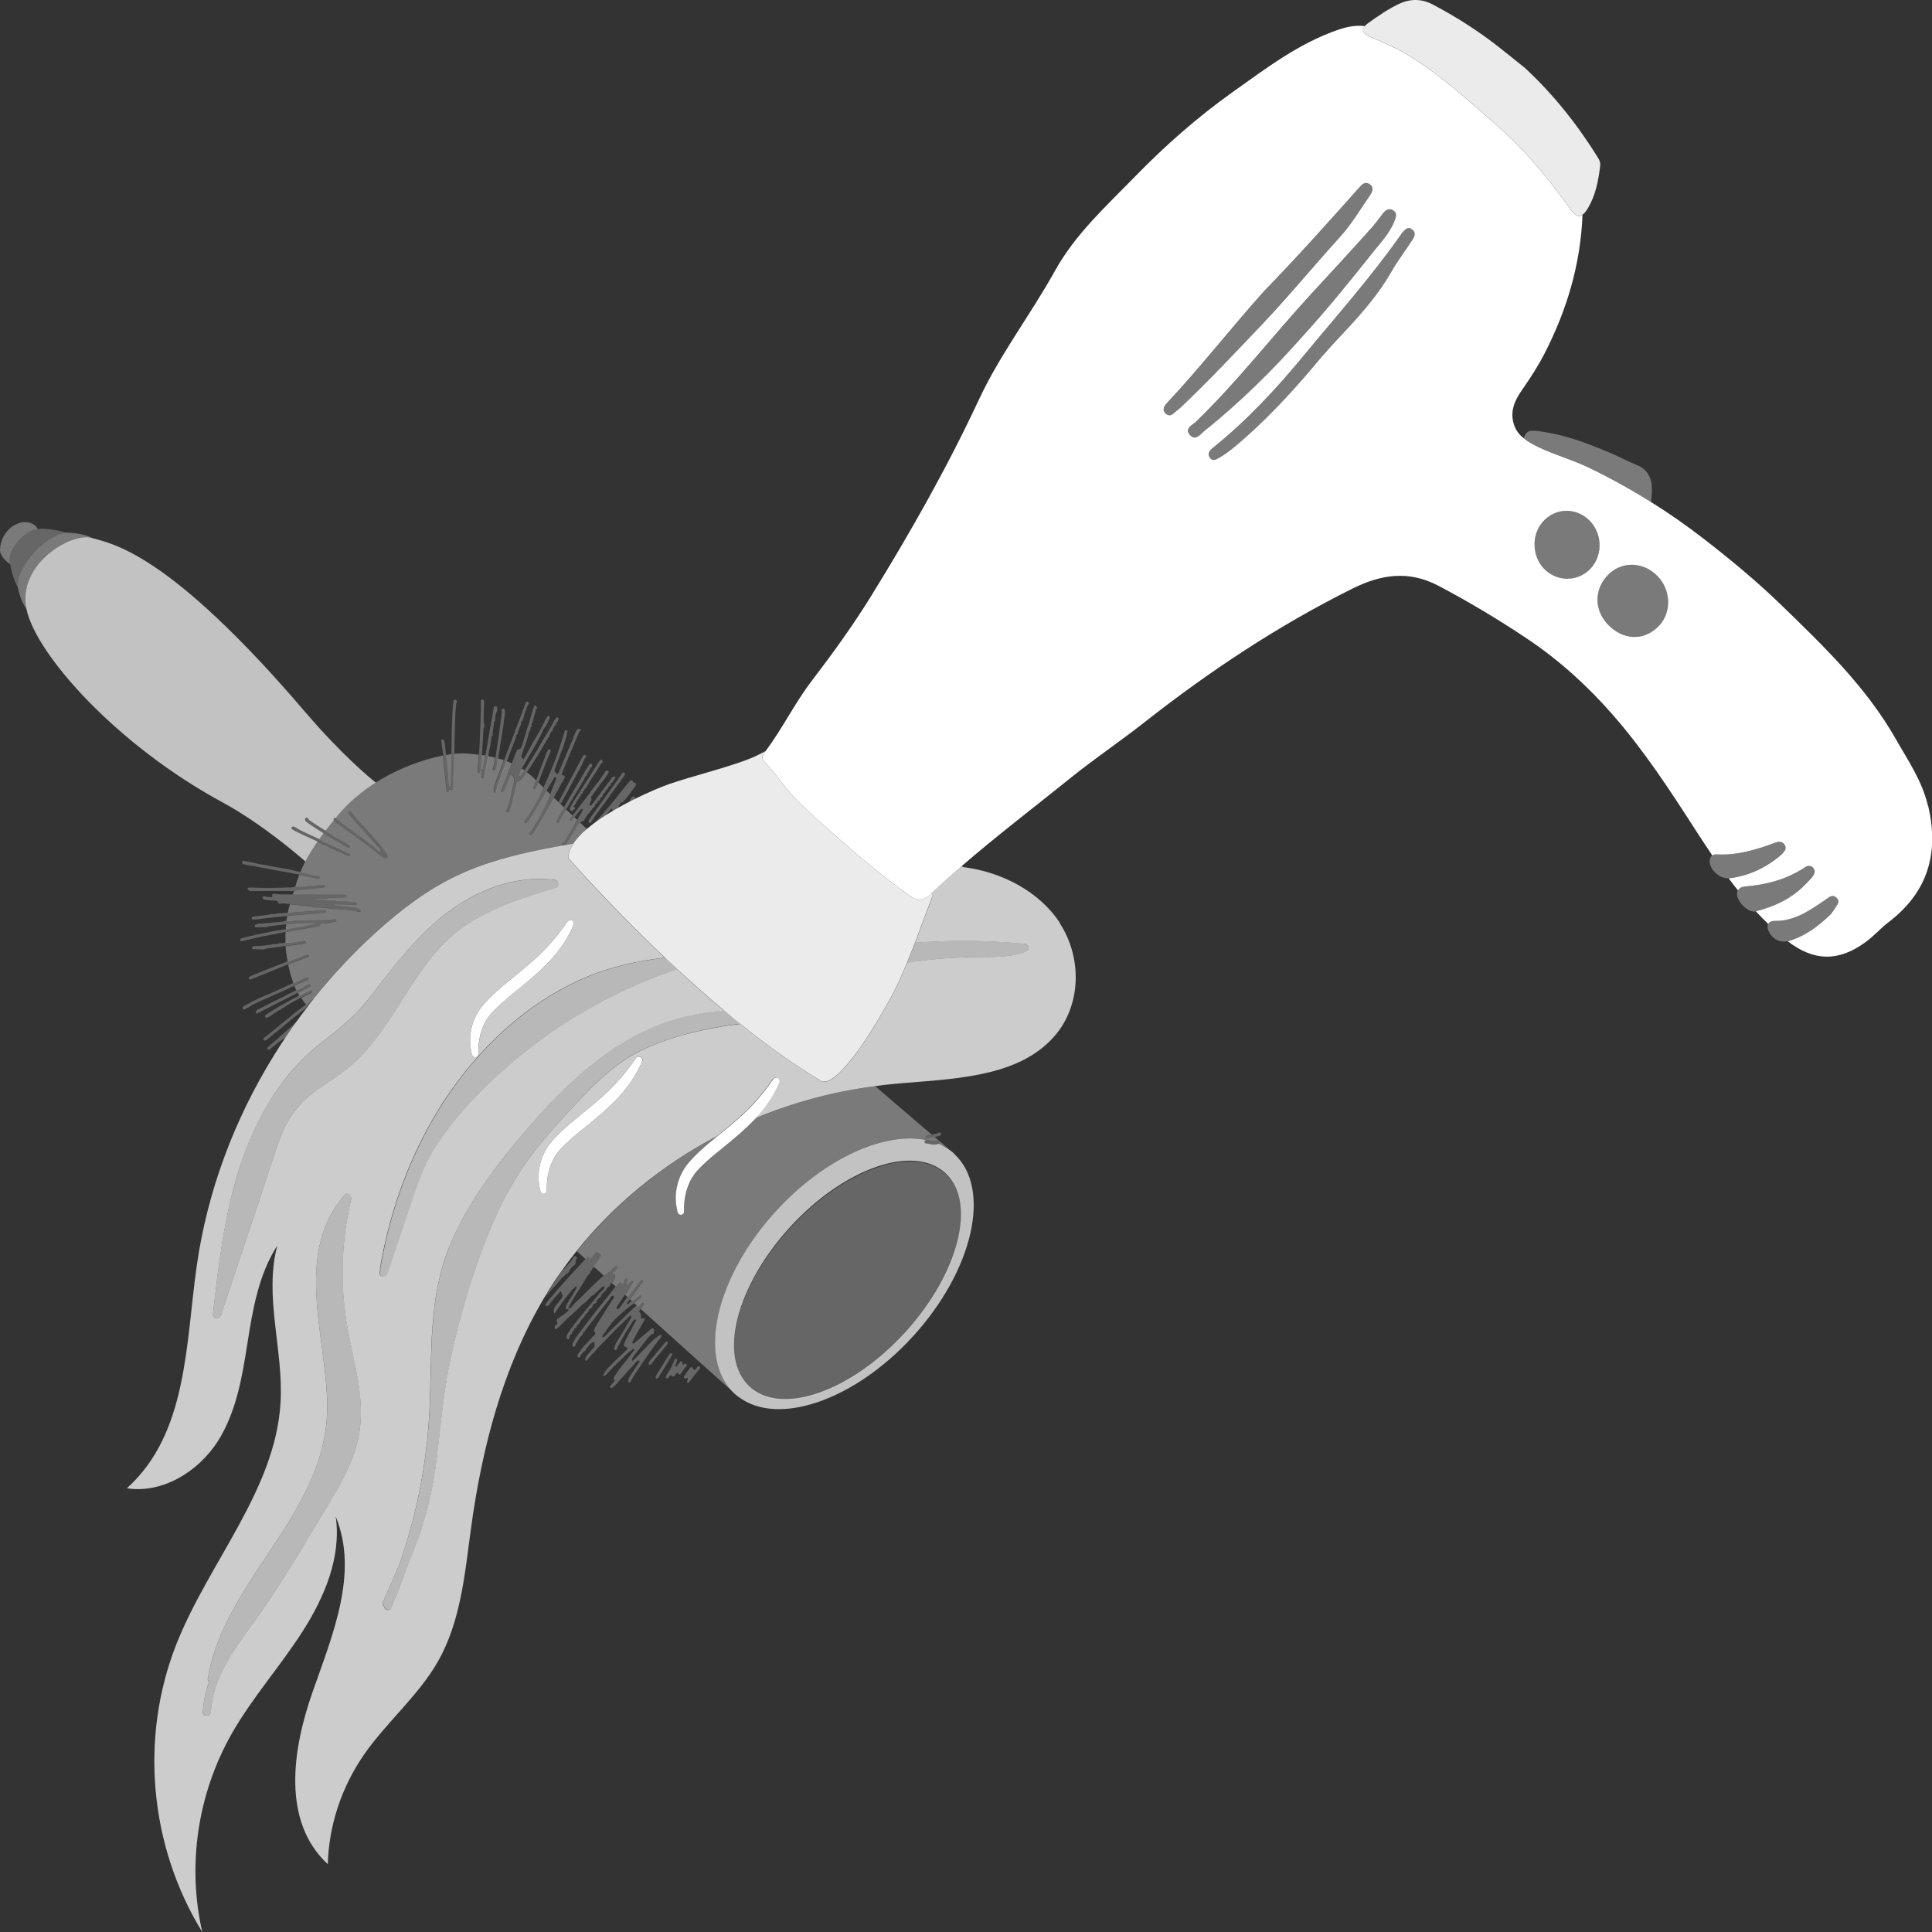 <svg viewBox="0 0 300 300" xmlns="http://www.w3.org/2000/svg"><rect x="0" y="0" width="300" height="300" fill="#333333" stroke="none"/><g fill="#fff"><path d="m 60.12 132.62 c -.27 -.54 -.64 -1.01 -1.02 -1.48 -1.42 -1.74 -3.04 -3.29 -4.46 -5.02 -.04 -.05 -.09 -.1 -.14 -.15 -.09 -.08 -.19 -.12 -.3 -.04 s -.11 .2 -.04 .3 c .19 .27 .38 .54 .6 .79 1.3 1.45 2.62 2.89 3.92 4.35 .19 .21 .41 .41 .5 .77 -.26 .03 -.39 -.1 -.52 -.21 -2.01 -1.74 -4.28 -3.15 -6.36 -4.8 -.05 -.04 -.11 -.09 -.17 -.1 -.01 0 -.03 -.01 -.04 -.01 s -.03 -.01 -.04 -.01 c -.11 -.02 -.21 0 -.27 .12 -.03 .07 -.03 .13 -.01 .19 .01 .01 .02 .03 .03 .05 .02 .02 .02 .05 .04 .06 .15 .13 .31 .25 .47 .37 2.14 1.54 4.31 3.03 6.35 4.72 .27 .23 .58 .41 .86 .63 .22 .17 .44 .1 .61 -.04 .18 -.14 .05 -.32 -.03 -.48 z" opacity=".25"/><path d="m 148.18 179.15 c -.33 -.31 -.69 -.57 -1.06 -.82 -.44 -.29 -.9 -.55 -1.38 -.75 -.1 .05 -.2 .08 -.3 .11 -.41 .1 -.82 .04 -1.23 -.09 -.22 -.08 -.55 .04 -.64 -.24 -.02 -.04 -.03 -.1 -.03 -.16 .13 -.12 .26 -.16 .4 -.16 -6.46 -1.41 -15.88 2.75 -23.41 10.97 -9.37 10.22 -12.28 22.83 -6.58 28.29 .04 .03 .06 .07 .1 .11 .06 .06 .14 .1 .2 .16 .16 .14 .33 .26 .49 .38 6.08 4.54 17.88 .53 26.96 -9.37 9.42 -10.28 12.33 -22.99 6.48 -28.39 z m -7.68 27.81 c -8.39 9.16 -19.18 12.9 -24.1 8.36 s -2.09 -15.64 6.3 -24.8 19.18 -12.9 24.1 -8.36 2.09 15.64 -6.3 24.8 z" opacity=".7"/><path d="m 5.87 82.15 c -.1 .01 -.2 .02 -.28 .04 -1.67 .35 -4.33 2.89 -4.06 5.11 .01 .11 .03 .2 .05 .31 .32 2.07 1.19 3.62 1.19 3.62 -.45 -2.25 3.13 -7.49 7.42 -8.52 -1.2 -.41 -3.1 -.71 -4.32 -.56 z" opacity=".25"/><ellipse cx="131.6" cy="198.74" opacity=".25" rx="22.49" ry="12.11" transform="matrix(.675 -.738 .738 .675 -103.88 161.82)"/><path d="m 85.28 114.29 c .09 -.15 .13 -.32 .19 -.49 .03 -.04 .07 -.07 .1 -.1 .02 -.08 .06 -.14 .14 -.16 .04 -.05 .08 -.09 .12 -.14 l .03 -.27 c .04 -.04 .07 -.08 .1 -.12 .02 -.05 .03 -.1 .05 -.15 l .09 -.09 c .02 -.08 .07 -.14 .15 -.17 .04 -.04 .07 -.09 .11 -.13 -.07 -.3 .34 -.39 .29 -.67 .04 -.04 .07 -.08 .11 -.12 -.1 -.33 -.26 -.39 -.44 -.16 -.2 .25 -.36 .54 -.5 .83 -.6 1.18 -1.38 2.26 -2.01 3.43 -.46 .86 -1 1.68 -1.52 2.5 -.28 .44 -.55 .89 -.85 1.32 -.21 .3 -.43 .6 -.68 .87 -.04 0 -.09 0 -.13 0 -.06 -.41 .16 -.73 .34 -1.05 .02 -.03 .04 -.07 .06 -.1 1.03 -1.77 2.1 -3.51 3.02 -5.34 .16 -.33 .26 -.71 .5 -.98 .39 -.43 .56 -.96 .79 -1.47 .01 -.01 .04 -.02 .04 -.03 0 -.03 -.01 -.06 -.01 -.09 -.02 -.05 -.05 -.11 -.07 -.16 -.08 -.12 -.16 -.14 -.26 -.02 -.19 .19 -.28 .44 -.41 .67 -.41 .77 -.75 1.58 -1.23 2.31 -.79 1.2 -1.36 2.52 -2.14 3.72 -.06 -.08 -.13 -.17 -.19 -.25 -.13 -.12 -.12 -.24 -.07 -.41 .38 -1.2 .88 -2.37 1.15 -3.6 l .09 -.12 c .02 -.05 .04 -.1 .06 -.15 l .07 -.13 .03 -.4 c .14 -.03 .3 -.05 .15 -.25 .01 -.1 .01 -.19 .02 -.29 .03 -.04 .05 -.07 .08 -.11 .02 -.05 .04 -.11 .06 -.16 l .07 -.12 c .02 -.13 .02 -.25 .05 -.38 .12 -.5 .36 -.96 .38 -1.49 .15 -.03 .31 -.05 .14 -.26 -.22 -.36 -.32 -.38 -.43 -.07 -.19 .5 -.32 1.02 -.48 1.54 -.03 .03 -.05 .07 -.06 .11 -.03 .43 -.25 .81 -.33 1.22 -.02 .04 -.04 .08 -.07 .11 -.28 .92 -.54 1.85 -.84 2.77 -.12 .36 -.1 .87 -.7 .86 -.07 0 -.15 .15 -.2 .25 -.11 .22 -.2 .45 -.28 .67 -.16 .41 -.31 .82 -.47 1.23 -.5 1.33 -.97 2.67 -1.54 3.98 -.06 .14 -.13 .28 -.07 .44 .32 .03 .44 -.19 .54 -.44 .29 -.72 .6 -1.43 .9 -2.14 .27 -.03 .39 .12 .45 .36 .25 .44 .04 .86 -.06 1.27 -.31 1.27 -.47 2.57 -1.01 3.78 -.05 .11 -.09 .21 .02 .29 .13 .09 .26 .05 .36 -.06 .16 -.17 .22 -.38 .27 -.6 .33 -1.24 .67 -2.48 .91 -3.75 .03 -.15 .05 -.24 .2 -.28 .37 -.09 .57 -.39 .79 -.67 .2 -.27 .38 -.54 .58 -.81 1.27 -1.8 2.35 -3.71 3.46 -5.6 z" opacity=".25"/><path d="m 87.53 121.04 c .05 -.1 .12 -.19 .15 -.3 .09 -.29 -.06 -.36 -.31 -.32 -.01 .03 -.03 .05 -.07 .05 .03 0 .06 -.02 .07 -.05 -.06 -.05 -.11 -.1 -.17 -.15 -.02 .06 -.05 .13 -.07 .19 -.12 .16 -.2 .33 -.26 .51 .06 -.18 .14 -.35 .26 -.51 .03 -.06 .05 -.13 .07 -.19 .15 -.39 .29 -.78 .45 -1.17 .77 -1.86 1.55 -3.71 2.33 -5.57 .1 -.02 .22 -.04 .2 -.18 -.02 -.09 -.05 -.22 -.21 -.14 -.48 -.03 -.56 .38 -.67 .67 -.66 1.73 -1.45 3.4 -2.14 5.12 -.14 .34 -.27 .69 -.43 1.02 -.1 .21 -.23 .27 -.38 .03 -.09 -.14 -.29 -.2 -.27 -.41 .42 -1.14 .85 -2.27 1.27 -3.41 .29 -.81 .56 -1.63 .73 -2.47 .02 -.12 .1 -.33 -.15 -.37 -.23 -.04 -.22 .11 -.27 .27 -.32 1.08 -.67 2.15 -1.04 3.22 -.64 1.85 -1.43 3.63 -2.23 5.41 -.19 .43 -.39 .85 -.58 1.27 -.59 1.29 -1.38 2.48 -2.18 3.66 -.05 .07 -.12 .14 -.17 .21 -.07 .1 -.11 .21 -.01 .3 .12 .12 .25 .05 .35 -.04 .11 -.11 .21 -.23 .3 -.36 .25 -.37 .49 -.74 .72 -1.12 .69 -1.15 1.37 -2.3 2.05 -3.45 .3 -.51 .6 -1.02 .91 -1.53 .1 -.17 .22 -.34 .33 -.5 .06 -.08 .14 -.12 .22 -.06 .04 .03 .06 .12 .05 .17 -.02 .11 -.06 .21 -.1 .32 -.28 .72 -.56 1.43 -.85 2.15 -.64 1.59 -1.34 3.15 -2.3 4.59 -.31 .46 -.56 .96 -.92 1.39 -.07 .09 -.12 .19 -.01 .29 .1 .09 .21 .07 .3 -.01 .1 -.09 .19 -.18 .27 -.29 .17 -.24 .33 -.47 .48 -.72 .93 -1.56 1.84 -3.14 2.73 -4.72 .52 -.93 1.05 -1.86 1.54 -2.81 z" opacity=".25"/><path d="m 99.03 211.26 c .11 .02 .22 .05 .34 .07 -.51 .78 -1.02 1.55 -1.52 2.34 -.17 .26 -.36 .51 -.3 .85 .13 .19 .26 .19 .39 -.01 .32 -.71 .79 -1.34 1.22 -1.98 1.08 -1.61 2.16 -3.21 3.35 -4.73 .12 -.16 .29 -.3 .09 -.51 -.03 -.06 -.07 -.07 -.12 -.02 -.54 .38 -1.05 .78 -1.51 1.26 -.91 .95 -1.83 1.89 -2.75 2.84 -.02 -.13 -.05 -.27 -.07 -.4 .29 -.55 .72 -1 1.1 -1.48 .62 -.78 1.17 -1.6 1.88 -2.3 .15 0 .31 .03 .38 -.15 .01 -.13 .02 -.26 .03 -.38 .02 -.01 .05 -.02 .05 -.03 0 -.03 -.02 -.06 -.03 -.1 -.04 -.22 -.15 -.34 -.37 -.23 -.14 .07 -.25 .19 -.37 .28 -.83 .7 -1.63 1.44 -2.5 2.09 -.05 -.05 -.11 -.11 -.16 -.16 .1 -.22 .19 -.45 .3 -.66 .5 -.91 1 -1.81 1.51 -2.71 .07 -.13 .23 -.24 .08 -.4 s -.28 -.02 -.41 .05 c -.05 -.06 -.1 -.11 -.14 -.17 .01 -.21 .01 -.42 .01 -.63 -.1 -.11 -.19 -.22 -.29 -.33 .08 -.14 .16 -.27 .25 -.41 .12 -.2 .23 -.39 .35 -.59 .1 -.17 .15 -.32 -.04 -.45 -.05 -.06 -.09 -.06 -.13 .01 -.15 .19 -.3 .37 -.45 .56 -.04 0 -.08 .01 -.12 .02 s -.08 0 -.11 -.04 c -.03 -.05 -.06 -.06 -.1 -.03 -.01 .01 -.02 .01 -.03 .02 -.17 .06 -.3 .19 -.42 .31 -1.23 1.21 -2.47 2.42 -3.7 3.63 -.28 .28 -.56 .57 -.84 .85 -.08 .07 -.17 .18 -.28 .09 -.12 -.09 -.06 -.2 .01 -.29 .62 -.84 1.15 -1.75 1.89 -2.48 .92 -.91 1.93 -1.73 2.96 -2.51 .04 -.03 .09 -.07 .13 -.1 .02 -.07 .06 -.11 .13 -.11 l .02 -.02 c .01 -.06 .04 -.09 .1 -.09 .17 -.17 .34 -.34 .56 -.45 .02 -.06 .05 -.1 .12 -.11 -.03 -.43 -.08 -.48 -.37 -.27 -.36 .26 -.7 .54 -1.05 .82 -.16 .12 -.31 .24 -.47 .36 -.01 .06 -.05 .1 -.11 .1 -.04 .03 -.08 .06 -.12 .09 -.01 -.08 -.02 -.16 -.04 -.24 0 -.04 .02 -.07 .06 -.09 0 -.07 .04 -.1 .1 -.12 .09 -.13 .18 -.25 .28 -.38 .2 -.28 .41 -.57 .61 -.85 .42 -.57 .84 -1.14 1.25 -1.72 .1 -.13 .3 -.29 .11 -.45 -.22 -.18 -.33 .09 -.46 .21 -.05 .05 -.08 .11 -.12 .16 -.58 .77 -1.17 1.55 -1.75 2.32 -.28 .37 -.56 .75 -.85 1.12 -.21 .28 -.38 .6 -.68 .8 -.07 -.08 -.14 -.16 -.21 -.24 .05 -.1 .1 -.2 .16 -.29 .4 -.58 .79 -1.17 1.17 -1.76 .39 -.59 .76 -1.19 1.13 -1.8 .08 -.13 .24 -.25 .06 -.39 -.2 -.16 -.32 .01 -.42 .15 s -.2 .29 -.3 .44 c -.13 -.01 -.22 -.06 -.27 -.18 .02 -.26 .31 -.52 .02 -.79 -.04 -.06 -.08 -.07 -.12 -.01 -.27 .23 -.23 .64 -.52 .86 -.09 .27 -.22 .51 -.37 .75 .15 -.23 .28 -.48 .37 -.75 -.04 -.01 -.08 -.01 -.12 -.01 -.03 -.22 -.12 -.35 -.35 -.2 -.11 .07 -.19 .18 -.27 .29 -.09 .12 -.19 .24 -.28 .36 -1.86 2.39 -3.79 4.72 -5.59 7.16 -.39 .53 -.78 1.05 -1.04 1.66 -.08 .2 -.19 .36 .05 .51 .11 .11 .19 .09 .26 -.05 .2 -.53 .57 -.96 .83 -1.46 .04 -.04 .07 -.08 .11 -.12 l .02 -.01 c .12 -.06 .2 -.15 .25 -.27 .06 -.13 .11 -.26 .17 -.4 .15 -.01 .23 -.09 .24 -.24 1.28 -1.64 2.55 -3.29 3.83 -4.92 .14 -.18 .27 -.59 .56 -.36 .21 .17 -.1 .42 -.22 .61 -.8 1.28 -1.61 2.54 -2.4 3.82 -.14 .22 -.25 .47 -.37 .71 -.07 .14 -.15 .31 .01 .42 .27 .19 .09 .33 -.01 .49 -.11 .16 -.33 .22 -.41 .42 0 .05 -.03 .08 -.08 .08 l -.03 .04 c -.01 .06 -.04 .09 -.1 .1 -.23 .27 -.45 .55 -.71 .79 -.47 .43 -.82 .97 -1.18 1.48 -.06 .09 -.09 .2 -.1 .31 -.02 .11 0 .23 .14 .25 .11 .02 .22 .03 .26 -.12 .1 -.33 .37 -.54 .55 -.8 .24 -.02 .29 -.23 .38 -.4 .25 -.36 .54 -.67 .87 -.96 .15 -.03 .3 -.07 .45 -.1 -.02 .17 -.05 .33 .01 .49 v .19 c -.37 .43 -.75 .86 -1.11 1.3 -.19 .23 -.43 .46 -.36 .81 .06 .12 .14 .16 .25 .05 .35 -.36 .6 -.81 1 -1.13 0 -.06 .03 -.09 .09 -.09 l .03 -.03 c .01 -.07 .04 -.1 .11 -.11 l .02 -.02 c .01 -.07 .05 -.11 .11 -.12 .43 -.56 .95 -1.05 1.44 -1.55 1.31 -1.34 2.61 -2.7 4 -3.95 .05 .1 .1 .19 .14 .29 -.75 1.28 -1.49 2.57 -2.28 3.82 -.16 .25 -.24 .5 -.34 .76 -.07 .18 -.17 .43 .07 .52 .27 .1 .29 -.21 .37 -.37 .75 -1.51 1.61 -2.95 2.56 -4.34 .02 -.05 .05 -.1 .07 -.14 .03 -.03 .05 -.07 .08 -.1 -.02 .04 -.05 .07 -.08 .1 -.02 .05 -.05 .1 -.07 .14 .12 0 .24 .01 .37 .01 -.53 1.01 -1.07 2.01 -1.6 3.02 -.13 .25 -.24 .52 -.31 .79 -.07 .26 .04 .43 .34 .41 .03 .08 .09 .14 .17 .17 .13 .12 .01 .2 -.06 .26 -.53 .5 -1.06 .99 -1.59 1.48 -.01 .06 -.04 .09 -.1 .1 l -.03 .03 c -.01 .06 -.04 .09 -.1 .1 l -.04 .03 c -.01 .06 -.04 .09 -.1 .1 l -.04 .04 c 0 .05 -.03 .08 -.08 .08 -.56 .67 -1.35 1.18 -1.63 2.11 .57 0 .68 -.51 1 -.73 0 -.06 .04 -.09 .1 -.1 l .02 -.02 c .01 -.07 .04 -.11 .11 -.12 l .02 -.02 c .01 -.07 .05 -.11 .11 -.12 .19 -.27 .42 -.49 .68 -.69 .01 -.07 .05 -.11 .12 -.11 l .02 -.02 c .01 -.07 .05 -.11 .12 -.11 l .02 -.02 c .01 -.07 .05 -.1 .11 -.11 l .02 -.02 c .01 -.06 .05 -.1 .11 -.11 l .03 -.03 c .01 -.06 .04 -.09 .1 -.09 .51 -.53 1.03 -1.05 1.62 -1.51 .15 -.01 .24 -.08 .25 -.23 .04 -.03 .07 -.06 .11 -.1 .04 .1 .11 .17 .21 .21 -.03 .04 -.06 .08 -.09 .12 0 .06 -.04 .1 -.1 .11 -.22 .3 -.45 .6 -.67 .89 -.73 .94 -1.5 1.85 -2.15 2.85 -.13 .2 -.37 .41 -.13 .7 .12 .14 0 .25 -.08 .34 -.14 .17 -.3 .32 -.45 .48 -.1 .1 -.17 .22 -.09 .35 .12 .19 .27 .04 .41 .01 .02 -.06 .05 -.1 .12 -.11 l .03 -.02 c .01 -.06 .05 -.1 .11 -.11 l .03 -.03 c .01 -.07 .04 -.1 .11 -.11 l .02 -.02 c .01 -.07 .04 -.1 .11 -.12 .38 -.48 .8 -.93 1.24 -1.36 0 -.06 .03 -.09 .09 -.1 l .02 -.03 c .01 -.07 .04 -.1 .11 -.12 .29 -.4 .63 -.76 .99 -1.1 0 -.05 .03 -.08 .08 -.09 l .03 -.03 c .01 -.06 .04 -.1 .1 -.11 l .02 -.02 c .01 -.07 .04 -.11 .11 -.12 .15 -.24 .34 -.44 .56 -.62" opacity=".25"/><path d="m 55.37 140.97 c -.19 -.15 -.41 -.07 -.62 -.09 -.15 -.01 -.3 -.02 -.45 -.04 -.23 -.17 -.49 -.06 -.74 -.1 -.15 -.01 -.3 -.02 -.45 -.03 -.28 -.19 -.59 -.06 -.88 -.1 -.06 -.02 -.12 .01 -.16 -.08 -.04 -.11 .06 -.13 .09 -.13 .26 0 .53 .01 .79 .02 .75 .03 1.5 .07 2.25 .1 .13 .01 .29 .01 .3 -.18 .01 -.17 -.13 -.22 -.27 -.24 -.31 -.03 -.62 -.04 -.92 -.06 -.42 -.19 -.86 -.06 -1.28 -.1 -.24 -.01 -.47 -.02 -.71 -.03 -.37 -.2 -.77 -.06 -1.15 -.1 -.24 -.01 -.47 -.02 -.71 -.03 -.42 -.2 -.86 -.06 -1.29 -.1 -.1 0 -.19 -.01 -.29 -.01 .44 -.23 .91 -.06 1.36 -.11 .25 -.03 .53 .09 .76 -.12 .61 -.02 1.23 -.03 1.84 -.06 .28 -.01 .57 -.04 .85 -.07 .08 -.01 .17 -.05 .19 -.16 .01 -.1 -.06 -.17 -.13 -.2 -.08 -.04 -.17 -.05 -.25 -.07 h -9.37 c -.49 .03 -.97 -.04 -1.46 -.09 -.25 -.03 -.46 0 -.41 .34 .03 .16 -.06 .2 -.18 .19 -.26 -.02 -.53 -.05 -.79 -.07 -.18 -.14 -.36 -.15 -.52 .02 -.06 .35 .18 .4 .43 .45 .5 .1 1.01 .1 1.51 .13 .23 .01 .43 .02 .5 .3 .06 .22 .25 .23 .43 .18 .13 -.04 .25 -.06 .39 -.05 .34 .04 .69 .08 1.03 .11 1.14 .13 2.29 .25 3.43 .38 .41 .24 .86 .07 1.29 .13 .5 .05 1 .09 1.51 .14 .46 .25 .95 .07 1.43 .12 .9 .04 1.8 .14 2.69 .28 .27 .15 .54 .22 .78 -.06 -.15 -.37 -.52 -.3 -.8 -.42 z" opacity=".25"/><path d="m 41.65 162.54 c -.12 .12 -.2 .26 -.06 .4 .12 .12 .25 .03 .35 -.05 .33 -.26 .65 -.53 .98 -.79 .01 -.07 .05 -.1 .12 -.1 l .03 -.03 c .01 -.05 .03 -.08 .09 -.08 .43 -.28 .86 -.57 1.29 -.86 .55 -.82 1.11 -1.64 1.69 -2.44 -1.45 1.26 -2.85 2.58 -4.33 3.82 -.05 .04 -.11 .08 -.15 .13 z" opacity=".25"/><path d="m 51.82 142.74 c -.04 .03 -.13 -.01 -.2 -.01 -1.73 .05 -3.45 .1 -5.18 .15 -.34 .04 -.7 -.09 -1.02 .1 -.19 .01 -.38 .02 -.58 .03 -.11 .02 -.23 .01 -.35 0 -.18 -.01 -.37 -.01 -.54 .1 -1.08 .1 -2.16 .2 -3.24 .3 -.25 .03 -.51 -.07 -.74 .09 -.04 .01 -.08 .03 -.12 .04 -.15 .03 -.32 .05 -.3 .25 .01 .22 .19 .19 .34 .2 .17 0 .34 -.01 .51 -.02 .43 -.05 .88 .11 1.29 -.13 .97 -.12 1.89 -.23 2.74 -.31 2.29 -.23 4.01 -.3 4.51 -.17 -.1 .11 -.25 .1 -.37 .12 -1.39 .27 -2.78 .57 -4.18 .79 -.11 .02 -.22 .04 -.33 .06 -1.8 .26 -3.57 .66 -5.34 1.06 -.37 .08 -.73 .19 -1.09 .28 -.24 .07 -.41 .19 -.29 .5 .31 -.06 .63 -.12 .94 -.19 1.71 -.42 3.43 -.78 5.16 -1.1 .31 -.06 .62 -.11 .93 -.17 1.64 -.3 3.28 -.61 4.92 -.9 .33 -.06 .56 -.19 .6 -.54 .55 -.02 1.11 .14 1.65 -.09 .13 -.02 .27 -.02 .39 -.07 .15 -.05 .43 -.04 .37 -.27 -.06 -.24 -.27 -.24 -.47 -.1 z" opacity=".25"/><path d="m 92.17 122.27 c -.72 1.15 -1.61 2.16 -2.4 3.24 -.28 .38 -.56 .74 -.84 1.11 -.12 .16 -.24 .31 -.35 .47 -.07 .09 -.12 .2 -.02 .29 .12 .1 .2 .01 .27 -.08 .13 -.14 .26 -.27 .39 -.41 .05 -.06 .11 -.11 .15 -.17 .27 -.37 .52 -.76 .88 -1.05 .09 -.02 .18 -.03 .27 -.05 -.09 .42 -.37 .74 -.57 1.11 -.1 .19 -.21 .37 -.31 .55 -.51 .93 -1.02 1.86 -1.56 2.77 -.15 .25 -.24 .57 -.57 .7 -.11 .04 -.26 .14 -.2 .29 .07 .17 .25 .17 .4 .12 .1 -.03 .18 -.1 .28 -.16 .09 -.03 .11 -.1 .13 -.18 .05 -.12 .11 -.24 .16 -.35 .15 -.01 .22 -.1 .23 -.25 l .03 -.02 c .08 -.05 .1 -.14 .11 -.23 .01 -.06 .03 -.12 .04 -.18 .04 -.01 .07 -.04 .09 -.07 .08 -.12 .16 -.24 .25 -.36 l .03 -.06 c .01 -.06 .03 -.12 .04 -.18 .03 -.03 .06 -.07 .09 -.1 .02 -.08 .07 -.14 .15 -.16 .1 -.06 .12 -.15 .12 -.25 .01 -.05 .02 -.1 .03 -.15 .03 -.04 .07 -.08 .1 -.12 .01 -.19 .1 -.33 .28 -.41 .09 -.05 .12 -.14 .12 -.24 l .02 -.02 h .05 c .12 -.01 .24 0 .31 -.13 l .01 -.01 c .2 .01 .32 -.09 .39 -.27 0 -.05 .01 -.09 .03 -.13 .04 -.04 .07 -.08 .11 -.12 l .02 -.01 c .09 -.04 .12 -.11 .13 -.2 -.01 -.04 0 -.06 .03 -.07 .03 -.04 .06 -.08 .08 -.11 .06 -.1 .12 -.19 .17 -.28 .15 -.01 .22 -.1 .23 -.24 l .02 -.03 c .04 -.05 .07 -.09 .11 -.13 .02 -.04 .03 -.09 .05 -.13 .15 -.01 .22 -.09 .23 -.24 .01 -.08 .05 -.14 .13 -.17 .25 -.01 .28 -.18 .27 -.37 l .02 -.03 c .04 -.04 .07 -.09 .11 -.13 .02 -.05 .03 -.09 .05 -.13 .15 -.01 .22 -.09 .23 -.23 .01 -.08 .05 -.14 .13 -.17 .24 -.01 .28 -.17 .27 -.36 .01 -.08 .05 -.14 .13 -.17 .24 -.01 .28 -.17 .27 -.36 .06 -.1 .12 -.2 .17 -.3 .15 -.01 .22 -.09 .23 -.24 .06 -.1 .11 -.2 .17 -.3 .15 -.01 .22 -.1 .23 -.24 .06 -.1 .11 -.2 .17 -.29 .15 -.01 .22 -.1 .23 -.25 l .17 -.29 c .16 -.01 .23 -.1 .23 -.25 .01 -.09 .07 -.14 .16 -.15 .09 -.04 .11 -.12 .12 -.21 -.01 -.03 -.01 -.05 .03 -.06 .13 -.22 .13 -.27 -.04 -.28 -.19 .03 -.36 -.01 -.5 .23 -.2 .36 -.48 .68 -.74 1.01 -.84 1.1 -1.61 2.25 -2.49 3.32 -.05 -.11 -.14 -.14 -.24 -.14 .1 -.41 .48 -.75 .29 -1.24 -.02 -.05 .12 -.16 .19 -.25 .02 -.02 .03 -.03 .04 -.06 -.01 -.03 .01 -.05 .03 -.05 0 -.07 .03 -.1 .1 -.12 .04 -.13 .12 -.22 .22 -.3 .02 -.02 .04 -.04 .05 -.07 l .03 -.05 c 0 -.07 .04 -.11 .1 -.12 .39 -.62 .82 -1.21 1.29 -1.77 .02 -.02 .04 -.04 .05 -.07 l .03 -.04 c 0 -.07 .04 -.11 .1 -.12 .14 -.22 .28 -.45 .43 -.67 .08 -.12 .14 -.24 .02 -.35 -.11 -.1 -.25 -.07 -.37 -.02 -.13 .06 -.17 .19 -.24 .3 -.25 .39 -.5 .78 -.77 1.16 s -.61 .71 -.85 1.09 z" opacity=".25"/><path d="m 98.17 123.77 c -.21 .18 -.3 .44 -.4 .68 -.01 .02 -.01 .03 -.02 .05 .24 -.13 .48 -.25 .72 -.37 .02 -.04 .04 -.07 .06 -.11 .06 -.1 .1 -.21 0 -.3 -.12 -.11 -.25 -.06 -.36 .04 z" opacity=".25"/><path d="m 85.18 200.82 l .02 -.02 c .01 -.07 .04 -.11 .11 -.13 .16 -.27 .37 -.48 .6 -.69 0 -.05 .03 -.08 .08 -.08 l .03 -.04 c 0 -.06 .04 -.1 .1 -.11 l .02 -.03 c .01 -.07 .04 -.1 .11 -.12 .36 -.41 .72 -.82 1.08 -1.23 .04 -.03 .07 -.07 .11 -.1 .18 -.11 .32 -.25 .42 -.43 .39 -.05 .5 -.38 .64 -.67 .16 -.3 .41 -.55 .67 -.71 .39 -.23 .03 -.65 .32 -.9 .18 -.16 .09 -.38 -.11 -.49 -.19 -.1 -.26 .08 -.35 .2 -.16 .23 -.29 .48 -.47 .69 -.39 .46 -.81 .9 -1.24 1.32 -.33 .47 -.68 .93 -1 1.41 -.61 .92 -1.19 1.86 -1.75 2.81 .16 -.21 .33 -.42 .51 -.6 0 -.06 .03 -.09 .09 -.1 z" opacity=".25"/><path d="m 78.71 118.16 c .41 -1.07 .82 -2.13 1.23 -3.2 .1 -.25 .21 -.49 .22 -.76 .03 -.04 .06 -.08 .1 -.12 l .01 -.01 c .14 -.09 .12 -.24 .13 -.38 l .04 -.02 c .03 -.04 .06 -.09 .09 -.13 0 -.18 .03 -.33 .12 -.5 .16 -.3 .28 -.63 .31 -.98 .04 -.04 .07 -.08 .11 -.12 l .02 -.01 c .14 -.1 .11 -.24 .12 -.38 l .03 -.02 c .03 -.04 .06 -.09 .09 -.13 .01 -.15 .04 -.29 .08 -.44 .1 -.35 .35 -.65 .35 -1.04 l .11 -.12 c .02 -.09 .03 -.19 .05 -.28 .03 -.03 .06 -.07 .09 -.1 l .04 -.02 c .03 -.05 .06 -.1 .08 -.15 -.04 -.1 -.09 -.19 -.13 -.28 -.03 -.06 -.07 -.07 -.12 -.02 -.16 .04 -.23 .12 -.29 .3 -.37 1.05 -.77 2.09 -1.17 3.13 -.71 1.88 -1.42 3.76 -2.13 5.63 -.3 .79 -.6 1.58 -.9 2.38 -.25 .66 -.48 1.34 -.63 2.04 -.03 .13 -.06 .26 -.05 .39 .01 .11 .08 .21 .22 .19 .1 -.01 .14 -.09 .16 -.18 .22 -.95 .56 -1.86 .91 -2.77 .24 -.63 .49 -1.26 .73 -1.9 z" opacity=".25"/><path d="m 95 125.53 c .06 .11 .11 .22 .16 .33 -.02 .04 -.05 .08 -.07 .12 .27 -.16 .55 -.32 .83 -.48 .16 -.3 .32 -.59 .47 -.89 .12 0 .25 .01 .35 -.09 .66 -.69 1.18 -1.48 1.76 -2.24 .11 -.14 .23 -.26 .24 -.46 0 -.19 -.05 -.3 -.26 -.28 -.06 -.04 -.11 -.08 -.17 -.12 -.03 -.11 -.08 -.23 -.19 -.25 -.24 -.06 -.38 .16 -.48 .29 -.4 .52 -.85 1 -1.24 1.52 -1.29 1.69 -2.68 3.29 -4.11 4.86 .56 -.42 1.15 -.83 1.77 -1.22 .01 0 .01 -.01 .02 -.01 v -.01 c .07 -.17 .2 -.29 .33 -.4 0 -.05 .03 -.08 .08 -.08 l .03 -.04 c 0 -.06 .04 -.1 .1 -.11 .09 -.18 .22 -.33 .39 -.44" opacity=".25"/><path d="m 37.91 134.23 c 1.4 .23 2.8 .5 4.19 .77 1.46 .28 2.93 .52 4.39 .81 .07 .01 .13 .02 .2 .04 .89 .18 1.77 .38 2.66 .56 .16 -.02 .35 .03 .38 -.19 .02 -.19 -.15 -.24 -.31 -.27 -.04 -.01 -.09 -.02 -.13 -.02 -.58 .03 -1.12 -.19 -1.67 -.31 -.32 -.07 -.64 -.15 -.97 -.22 -.79 -.18 -1.58 -.36 -2.37 -.51 -.87 -.16 -1.74 -.3 -2.6 -.47 -.68 -.13 -1.37 -.2 -2.05 -.39 -.54 -.15 -1.12 -.18 -1.67 -.33 -.16 -.04 -.35 -.02 -.37 .17 s .08 .31 .31 .35 z" opacity=".25"/><path d="m 76.69 112.07 c .22 -.04 .25 -.18 .19 -.37 .04 -.44 .03 -.88 .28 -1.27 .07 -.12 .05 -.3 .05 -.46 0 -.17 -.08 -.29 -.27 -.31 -.2 -.01 -.25 .1 -.28 .28 -.2 1.59 -.6 3.15 -.83 4.74 -.13 .88 -.29 1.75 -.46 2.63 -.12 .63 -.24 1.25 -.36 1.88 -.02 .12 .02 .32 -.19 .35 .17 .14 .06 .32 .05 .49 -.02 .2 -.04 .4 -.04 .59 0 .12 .09 .2 .22 .2 .1 0 .16 -.07 .19 -.16 .02 -.06 .02 -.13 .03 -.2 .19 -1.03 .39 -2.05 .55 -3.08 .01 -.06 .02 -.12 .03 -.19 .15 -.95 .44 -1.88 .45 -2.85 .22 -.04 .25 -.18 .19 -.37 .02 -.64 .23 -1.26 .21 -1.9 z" opacity=".25"/><path d="m 39.07 142.58 c 0 .19 .16 .2 .28 .19 .24 0 .49 -.01 .73 -.04 1.51 -.2 3.02 -.36 4.54 -.5 1.81 -.18 3.62 -.34 5.43 -.51 .24 -.02 .67 .11 .67 -.22 -.01 -.43 -.46 -.13 -.69 -.23 -.38 .05 -.77 -.09 -1.14 .1 -.24 .06 -.47 .05 -.71 .04 -.29 .04 -.6 -.08 -.88 .09 -.24 .07 -.47 .05 -.71 .04 -.29 .04 -.6 -.08 -.88 .09 -.33 .03 -.66 .06 -.99 .09 -.35 .03 -.7 .06 -1.05 .09 -.25 .03 -.52 -.08 -.76 .1 -.15 .01 -.3 .02 -.44 .03 -.21 .02 -.42 -.06 -.61 .08 -.64 .08 -1.27 .15 -1.91 .23 -.2 .02 -.39 .06 -.59 .09 -.14 .02 -.27 .07 -.27 .24 z" opacity=".25"/><path d="m 45.73 128.99 c .45 .22 .9 .45 1.35 .66 .73 .34 1.46 .67 2.19 1 .01 .01 .03 .01 .04 .02 1.34 .62 2.69 1.24 4.03 1.85 .26 .12 .52 .24 .79 .34 .11 .04 .28 .06 .32 -.12 .03 -.15 -.04 -.2 -.19 -.27 -1.56 -.72 -3.12 -1.45 -4.67 -2.18 -.02 -.01 -.03 -.02 -.05 -.02 -.12 -.06 -.25 -.12 -.37 -.17 -1.12 -.53 -2.27 -.98 -3.31 -1.65 -.09 -.06 -.2 -.08 -.26 -.1 -.17 .01 -.27 .03 -.31 .16 -.04 .12 .01 .22 .11 .28 .11 .07 .22 .14 .34 .2 z" opacity=".25"/><path d="m 45.73 153.04 c .22 -.11 .44 -.21 .65 -.33 .37 -.2 .77 -.33 1.15 -.49 .11 .01 .21 -.01 .27 -.11 .17 -.1 .25 -.23 .14 -.43 -.07 -.12 -.16 -.14 -.26 -.03 -.7 .32 -1.4 .64 -2.1 .97 -1.7 .79 -3.41 1.57 -5.14 2.29 -.81 .34 -1.57 .79 -2.36 1.2 -.21 .11 -.47 .19 -.39 .53 .13 .17 .27 .17 .4 0 l .01 -.01 c .11 0 .21 -.02 .26 -.14 .1 0 .2 -.01 .27 -.11 .59 -.39 1.23 -.68 1.87 -.97 1.74 -.8 3.52 -1.5 5.23 -2.37 z" opacity=".25"/><path d="m 38.64 151.94 c .03 .15 .15 .16 .25 .14 .17 -.04 .33 -.11 .5 -.17 1.57 -.64 3.15 -1.28 4.72 -1.91 .22 -.09 .44 -.18 .67 -.27 1.02 -.41 2.05 -.83 3.08 -1.23 .15 -.06 .23 -.11 .22 -.25 0 -.17 -.11 -.22 -.22 -.2 -.17 .03 -.34 .09 -.5 .16 -.89 .35 -1.77 .7 -2.66 1.05 -1.8 .71 -3.6 1.43 -5.4 2.14 -.18 .07 -.36 .17 -.53 .25 -.12 .06 -.14 .16 -.12 .27 z" opacity=".25"/><path d="m 87.58 125.36 c -.3 .52 -.6 1.03 -.9 1.55 -.12 .21 -.25 .43 -.24 .68 0 .09 .03 .18 .13 .21 s .18 -.02 .22 -.1 c .14 -.28 .26 -.57 .41 -.83 .24 -.4 .47 -.79 .71 -1.19 .83 -1.39 1.67 -2.79 2.5 -4.18 .15 -.25 .33 -.47 .38 -.77 .04 -.02 .07 -.05 .09 -.08 .02 -.09 .07 -.15 .16 -.18 .08 -.06 .1 -.14 .11 -.24 l .04 -.17 c .04 -.02 .07 -.05 .09 -.09 .02 -.09 .07 -.15 .16 -.18 .09 -.06 .11 -.14 .11 -.24 .01 -.06 .03 -.11 .04 -.17 .04 -.02 .07 -.05 .09 -.09 .02 -.09 .07 -.15 .16 -.17 .09 -.06 .11 -.14 .11 -.24 0 -.11 .02 -.24 -.11 -.28 -.1 -.04 -.22 -.05 -.3 .06 -.09 .13 -.18 .25 -.26 .39 -.93 1.56 -1.86 3.12 -2.78 4.68 -.32 .54 -.62 1.08 -.93 1.62 z" opacity=".25"/><path d="m 76.94 119.52 c .16 -.2 .21 -.44 .25 -.68 .06 -.37 .12 -.74 .17 -1.11 .03 -.22 .07 -.45 .1 -.67 .22 -1.38 .45 -2.75 .66 -4.13 .11 -.72 .19 -1.44 .28 -2.17 -.01 0 -.02 0 -.02 0 0 -.16 .01 -.31 0 -.47 -.02 -.2 -.17 -.24 -.34 -.22 -.21 .02 -.16 .17 -.13 .3 .04 .2 0 .4 -.02 .6 -.16 1.18 -.3 2.36 -.47 3.53 -.15 1.05 -.32 2.09 -.48 3.13 -.05 .32 -.1 .64 -.15 .95 -.04 .26 -.13 .51 -.2 .77 -.04 .13 .02 .22 .13 .27 .09 .03 .17 -.02 .23 -.09 z" opacity=".25"/><path d="m 74.69 118.93 c .03 -.37 .08 -.75 .1 -1.12 .01 -.2 .02 -.39 .04 -.58 .09 -1.37 .17 -2.73 .25 -4.1 .2 -.35 .18 -.7 .01 -1.06 0 -.35 0 -.71 .01 -1.06 .02 -.64 .05 -1.28 .07 -1.93 .01 -.23 0 -.49 -.32 -.46 -.26 .02 -.17 .27 -.17 .42 .02 1.66 -.09 3.32 -.14 4.98 -.03 1.05 -.09 2.09 -.16 3.13 -.03 .42 -.05 .83 -.08 1.24 -.04 .48 -.17 .96 -.04 1.44 .18 .27 .21 .26 .4 -.08 .04 -.09 -.06 -.26 .14 -.24 -.2 -.17 -.12 -.4 -.11 -.6 z" opacity=".25"/><path d="m 47.79 127.77 c .77 .56 1.58 1.07 2.39 1.56 .02 .01 .05 .03 .07 .04 1.26 .77 2.55 1.49 3.83 2.22 .11 .06 .21 .07 .29 -.04 s .03 -.21 -.04 -.3 c -.16 -.2 -.39 -.28 -.61 -.4 -1.08 -.59 -2.14 -1.22 -3.19 -1.87 -.02 -.01 -.04 -.03 -.07 -.04 -.64 -.4 -1.28 -.8 -1.91 -1.22 -.27 -.18 -.59 -.32 -.74 -.64 -.04 -.09 -.13 -.12 -.22 -.13 -.18 -.01 -.3 .2 -.23 .39 .07 .2 .25 .31 .41 .42 z" opacity=".25"/><path d="m 86.76 124.58 c .01 .05 .03 .09 .08 .13 .03 .02 .07 .03 .1 .04 .11 .02 .22 -.05 .28 -.18 .05 -.1 .1 -.2 .16 -.29 .61 -1.13 1.22 -2.26 1.83 -3.4 .54 -1.02 1.14 -2 1.57 -3.08 .04 -.04 .07 -.09 .11 -.13 .18 -.25 .18 -.32 0 -.4 -.28 -.06 -.38 .13 -.49 .33 -1.18 2.24 -2.36 4.47 -3.55 6.7 -.05 .1 -.09 .19 -.08 .27 z" opacity=".25"/><path d="m 47.64 155.9 c -.03 .02 -.05 .04 -.08 .06 -2.25 1.58 -4.28 3.45 -6.46 5.12 -.15 .12 -.31 .23 -.15 .42 .11 .13 .28 .08 .42 -.02 .37 -.29 .73 -.57 1.09 -.87 1.65 -1.33 3.23 -2.75 4.97 -3.98 .04 -.04 .08 -.08 .12 -.13 v -.01 c .04 -.05 .08 -.09 .12 -.14 .03 -.06 .07 -.1 .11 -.14 .05 -.05 .11 -.09 .19 -.11 .02 0 .03 -.01 .04 -.01 .03 -.03 .05 -.06 .07 -.1 .26 -.33 .53 -.66 .79 -.99 -.24 0 -.44 .07 -.61 .29 -.18 .22 -.38 .44 -.61 .6 z" opacity=".25"/><path d="m 91.41 127.48 c -.03 .14 -.01 .27 .14 .31 .15 .01 .2 -.09 .26 -.18 .18 -.28 .36 -.56 .55 -.83 1.48 -2.05 2.97 -4.09 4.45 -6.14 .04 -.05 .09 -.1 .12 -.16 .12 -.16 .14 -.38 .01 -.49 -.17 -.13 -.35 .05 -.42 .19 -.11 .22 -.26 .41 -.4 .61 -1.45 2.02 -2.9 4.04 -4.35 6.06 -.14 .2 -.31 .39 -.37 .63 z" opacity=".25"/><path d="m 41.04 156.76 c .1 0 .2 -.01 .26 -.11 l .01 -.02 c .1 0 .2 -.01 .25 -.11 l .01 -.02 c .09 0 .18 0 .25 -.09 .16 -.08 .31 -.17 .47 -.25 1.34 -.66 2.67 -1.34 3.99 -2.03 .54 -.28 1.07 -.56 1.6 -.85 .14 -.07 .28 -.13 .4 -.24 .13 -.12 .05 -.24 -.07 -.33 -.04 -.05 -.07 -.06 -.12 -.01 -.68 .34 -1.36 .69 -2.04 1.03 -1.98 1 -3.95 2 -5.93 2.99 -.14 .07 -.27 .16 -.36 .28 -.09 .13 -.07 .25 .08 .32 .11 .12 .19 .1 .26 -.04 .02 -.07 .06 -.12 .14 -.12 .17 .17 .19 -.03 .27 -.1 l .02 -.03 c .1 0 .2 -.02 .25 -.12 l .01 -.02 c .1 0 .2 -.01 .26 -.12 l .01 -.02 z" opacity=".25"/><path d="m 40.24 147.42 c .35 -.04 .72 .12 1.06 -.12 1.03 -.14 2.06 -.29 3.09 -.43 .28 -.04 .56 -.08 .85 -.12 .7 -.1 1.4 -.2 2.1 -.3 .27 -.04 .44 -.14 .2 -.43 -.17 -.12 -.33 -.12 -.5 0 -.8 .13 -1.6 .32 -2.42 .32 -.08 0 -.16 -.01 -.24 -.01 -.09 0 -.19 .02 -.27 .1 -.14 .01 -.28 .03 -.43 .04 -.17 .01 -.35 -.05 -.5 .09 -.15 .01 -.3 .03 -.44 .04 -.21 .02 -.43 -.06 -.62 .09 -.83 .09 -1.66 .23 -2.5 .21 -.09 0 -.18 0 -.26 .02 -.14 .04 -.24 .13 -.21 .29 .02 .12 .12 .19 .24 .19 h .86 z" opacity=".25"/><path d="m 88.59 125.29 c -.09 .21 -.21 .41 .05 .58 .15 .11 .28 .11 .38 -.07 .01 -.08 .06 -.12 .13 -.14 .13 .09 .13 -.02 .13 -.09 .02 -.17 -.04 -.28 -.23 -.3 v -.13 c .15 -.01 .23 -.1 .24 -.24 l .03 -.02 c .08 -.05 .1 -.13 .11 -.22 s .05 -.16 .14 -.18 c .09 -.05 .12 -.14 .12 -.24 .01 -.09 .05 -.14 .14 -.16 .1 -.05 .12 -.14 .12 -.24 .01 -.09 .06 -.14 .14 -.16 .1 -.05 .12 -.14 .12 -.24 .01 -.08 .05 -.14 .14 -.16 .1 -.05 .13 -.15 .13 -.25 .01 -.05 .03 -.1 .04 -.15 .16 -.01 .23 -.11 .23 -.26 .01 -.05 .03 -.09 .04 -.14 .1 -.01 .19 -.04 .22 -.15 .46 -.91 1.06 -1.72 1.6 -2.57 .28 -.45 .5 -.94 .88 -1.32 .12 -.12 .14 -.29 0 -.41 -.17 -.14 -.28 .01 -.38 .12 -.07 .08 -.13 .18 -.19 .27 -1.21 1.89 -2.43 3.78 -3.63 5.68 -.25 .39 -.5 .77 -.69 1.2 z" opacity=".25"/><path d="m 85.12 116.44 c -.11 .17 -.21 .34 -.28 .53 -.53 1.39 -1.06 2.79 -1.58 4.18 -.11 .3 -.23 .61 -.34 .91 -.04 .1 -.06 .21 -.07 .32 -.01 .1 .07 .16 .18 .19 .04 -.02 .12 -.04 .15 -.09 .07 -.11 .13 -.23 .18 -.35 .09 -.22 .17 -.44 .25 -.65 .6 -1.56 1.16 -3.13 1.82 -4.67 .03 -.06 .04 -.13 .06 -.19 .03 -.1 -.01 -.18 -.08 -.24 -.1 -.07 -.23 -.05 -.29 .05 z" opacity=".25"/><path d="m 46.52 154.54 c -1.26 .67 -2.52 1.34 -3.74 2.1 -.46 .29 -.94 .56 -1.39 .86 -.17 .11 -.41 .27 -.09 .5 .11 .11 .19 .09 .26 -.05 .19 0 .32 -.08 .4 -.25 l .01 -.01 c .18 0 .31 -.08 .39 -.24 l .01 -.03 c .11 0 .2 -.02 .25 -.14 .18 0 .32 -.07 .4 -.24 l .01 -.02 c .11 0 .2 -.02 .25 -.14 .19 0 .32 -.07 .4 -.25 l .01 -.02 c .11 0 .21 -.02 .25 -.14 .11 0 .21 -.02 .27 -.12 .82 -.55 1.68 -1.01 2.56 -1.46 .53 -.27 1.06 -.54 1.59 -.81 .04 -.03 .08 -.06 .11 -.1 0 -.11 0 -.21 0 -.32 -.07 -.12 -.16 -.14 -.26 -.03 -.56 .3 -1.13 .59 -1.7 .89 z" opacity=".25"/><path d="m 108.21 212.33 c -.09 .19 -.22 .33 -.36 .46 -.06 -.06 -.11 -.13 -.17 -.19 -.25 -.38 -.32 -.41 -.54 -.15 -.32 .38 -.6 .79 -.89 1.2 -.15 .21 -.06 .37 .15 .47 .06 -.04 .11 -.08 .17 -.12 .16 -.09 .26 -.03 .22 .14 s -.13 .33 -.09 .51 c .07 .14 .15 .16 .26 .04 .55 -.68 1.02 -1.43 1.64 -2.06 .11 -.11 .21 -.26 .05 -.4 -.16 -.13 -.35 -.1 -.44 .09 z" opacity=".25"/><path d="m 104.4 210.17 c -.26 -.09 -.38 0 -.49 .17 -.63 1.02 -1.27 2.03 -1.9 3.04 -.07 .11 -.13 .23 -.18 .35 -.05 .13 -.04 .27 .1 .34 .13 .06 .21 -.03 .27 -.12 .04 -.05 .07 -.11 .11 -.17 .58 -.94 1.16 -1.89 1.74 -2.83 .15 -.24 .3 -.49 .35 -.79 z" opacity=".25"/><path d="m 103.7 208.51 c -.01 -.1 -.03 -.18 -.13 -.21 -.13 -.04 -.2 .07 -.27 .15 -.77 .91 -1.54 1.83 -2.31 2.75 -.11 .14 -.23 .27 -.27 .45 -.02 .11 -.01 .23 .1 .29 .12 .07 .21 0 .28 -.1 .2 -.26 .4 -.53 .61 -.79 .56 -.68 1.14 -1.36 1.7 -2.04 .13 -.15 .27 -.3 .29 -.5 z" opacity=".25"/><path d="m 146.15 176.05 c -.05 -.22 -.28 -.23 -.43 -.16 -.34 .17 -.69 .25 -1.05 .3 -.2 .03 -.4 .05 -.6 .06 -.22 .01 -.38 .1 -.4 .35 .24 .28 .51 .22 .78 .06 .21 -.05 .42 -.07 .63 -.11 .27 -.04 .53 -.09 .79 -.18 .16 -.06 .31 -.16 .27 -.33 z" opacity=".25"/><path d="m 45.65 138.35 c .14 -.02 .28 -.05 .42 -.11 1.05 -.1 2.1 -.19 3.15 -.3 .37 -.04 .74 -.1 1.11 -.16 .11 -.02 .21 -.1 .19 -.23 s -.12 -.18 -.24 -.17 c -.18 .01 -.35 .02 -.53 .03 -.25 .03 -.52 -.07 -.75 .1 -.19 .01 -.38 .02 -.57 .04 -.3 .04 -.61 -.09 -.89 .1 l -.71 .03 c -.33 .03 -.66 -.02 -.98 .01 -.15 .01 -.29 .03 -.43 .09 -1.86 .08 -3.72 .13 -5.58 .07 -.38 -.01 -.76 -.06 -1.13 -.03 -.36 .04 -.32 .23 -.08 .43 .25 .21 .54 .1 .81 .1 h 4.87 c .44 -.02 .89 .07 1.33 .01 z" opacity=".25"/><path d="m 70.75 108.66 c -.16 -.09 -.27 .06 -.35 .19 -.17 1.79 -.23 3.58 -.26 5.38 -.01 .96 -.03 1.91 -.05 2.87 -.03 1.66 -.06 3.32 -.14 4.97 -.07 0 -.13 0 -.2 0 -.15 -.85 -.21 -1.72 -.28 -2.58 -.07 -.76 -.15 -1.51 -.22 -2.27 -.06 -.57 -.11 -1.14 -.17 -1.71 -.02 -.2 -.06 -.4 -.16 -.57 -.06 -.11 -.16 -.15 -.28 -.11 -.1 .03 -.13 .12 -.12 .21 .01 .11 .03 .22 .05 .33 .08 .64 .17 1.28 .24 1.92 v .01 c .19 1.76 .36 3.52 .54 5.29 .02 .16 .01 .35 .21 .36 .21 .02 .21 -.19 .25 -.33 l .18 -.01 c .39 .13 .39 -.14 .4 -.4 .05 -1.17 .12 -2.35 .13 -3.52 .01 -.55 .02 -1.1 .03 -1.65 .03 -2 .07 -4 .15 -6 .02 -.6 .09 -1.19 .14 -1.79 .14 -.23 .15 -.46 -.1 -.6 z" opacity=".25"/><path d="m 89.03 206.58 c .14 -.06 .13 -.2 .17 -.31 .19 -.01 .3 -.11 .36 -.28 .01 -.09 .03 -.17 .04 -.26 .18 -.01 .3 -.11 .36 -.28 0 -.04 .01 -.09 .03 -.13 .04 -.04 .07 -.08 .11 -.12 l .01 -.01 c .09 -.04 .12 -.11 .14 -.2 -.01 -.03 0 -.06 .03 -.06 .04 -.02 .06 -.05 .08 -.09 .08 -.04 .14 -.1 .16 -.18 .04 -.04 .07 -.08 .11 -.13 h .01 c .1 -.04 .12 -.11 .14 -.21 -.01 -.03 0 -.05 .03 -.06 .03 -.04 .06 -.08 .09 -.11 .05 -.14 .13 -.25 .29 -.29 .08 -.03 .11 -.1 .13 -.18 .08 -.29 .28 -.48 .53 -.62 .09 -.04 .12 -.11 .13 -.2 .05 -.22 .22 -.34 .38 -.47 .23 0 .28 -.14 .28 -.33 .1 -.27 .28 -.46 .53 -.6 .09 -.03 .12 -.11 .13 -.19 .08 -.33 .4 -.48 .56 -.74 .14 -.01 .22 -.08 .23 -.22 .11 -.25 .29 -.45 .53 -.58 .1 -.04 .12 -.12 .13 -.21 .04 -.14 .12 -.24 .22 -.33 .06 -.05 .11 -.1 .18 -.14 .1 -.04 .12 -.13 .13 -.23 l .02 -.04 c .03 -.04 .07 -.08 .1 -.12 l .06 -.16 c .08 -.1 .07 -.21 .05 -.32 .02 -.16 0 -.3 -.2 -.34 -.3 -.07 -.24 -.24 -.1 -.42 .17 .04 .29 -.01 .32 -.2 -.08 -.01 -.15 0 -.2 .03 .06 -.03 .13 -.03 .2 -.03 .05 -.06 .1 -.12 .16 -.19 .04 -.04 .07 -.09 .11 -.13 l .01 -.17 c -.03 -.15 -.06 -.29 -.26 -.16 -.35 .19 -.57 .53 -.89 .76 -.31 .23 -.62 .47 -.91 .73 -.32 .27 -.63 .55 -.93 .83 -.76 .71 -1.49 1.45 -2.22 2.18 -.37 .37 -.74 .75 -1.15 1.09 -.28 .23 -.49 .56 -.74 .83 -.11 .11 -.23 .29 -.42 .09 .02 -.07 .04 -.13 .06 -.19 .55 -1.1 1.22 -2.12 1.88 -3.15 .37 -.58 .72 -1.18 1.08 -1.77 .16 -.01 .23 -.1 .24 -.26 l .02 -.01 c .09 -.05 .12 -.14 .12 -.24 .01 -.09 .05 -.14 .14 -.16 .1 -.05 .12 -.14 .13 -.25 .01 -.08 .05 -.14 .14 -.15 .09 -.05 .12 -.13 .12 -.22 0 -.01 .01 -.02 .01 -.03 -.01 0 -.01 .01 -.02 .01 -.02 .01 -.04 .02 -.05 .03 .01 -.01 .03 -.02 .05 -.03 .01 0 .01 -.01 .02 -.01 l .04 -.16 c .04 -.02 .07 -.05 .09 -.09 .06 -.11 .11 -.21 .17 -.31 .03 -.04 .07 -.07 .1 -.11 .02 -.08 .07 -.13 .15 -.15 .09 -.05 .12 -.14 .12 -.23 l .16 -.31 c .03 -.03 .07 -.07 .1 -.1 .22 -.28 .3 -.5 -.18 -.57 -.09 -.02 -.17 -.14 -.25 -.21 -.11 -.08 -.19 -.04 -.24 .08 -.27 .31 -.53 .63 -.8 .94 h -.14 c -.05 -.07 -.1 -.14 -.15 -.21 -.07 -.06 -.14 -.06 -.22 0 -.1 .08 -.18 .19 -.27 .28 -.46 .45 -.86 .96 -1.31 1.42 -1.57 1.62 -3.03 3.33 -4.48 5.06 -.17 .2 -.37 .39 -.41 .67 -.04 .08 .01 .11 .08 .12 .09 0 .18 0 .27 .01 .04 -.03 .08 -.06 .13 -.1 l .04 -.04 c .03 -.04 .07 -.07 .1 -.11 .36 -.55 .79 -1.04 1.25 -1.51 0 -.06 .03 -.09 .09 -.09 l .02 -.03 c .01 -.07 .04 -.11 .11 -.12 .05 -.13 .14 -.23 .26 -.29 .05 .1 .1 .21 .16 .31 .24 .39 .12 .7 -.17 1.01 -.24 .26 -.43 .55 -.66 .82 -.29 .33 -.56 .73 -.29 1.35 .8 -1.14 1.49 -2.26 2.37 -3.22 0 -.05 .02 -.08 .07 -.08 l .03 -.04 c 0 -.07 .04 -.11 .1 -.12 .08 -.18 .21 -.32 .36 -.43 .2 -.04 .29 -.17 .31 -.36 l .13 -.14 c 0 .13 -.02 .27 .09 .38 -.49 .82 -.97 1.64 -1.48 2.44 -.16 .26 -.27 .5 -.21 .8 .14 .14 .3 .13 .46 .04 -.08 .44 -.48 .6 -.76 .86 -.01 .06 -.04 .09 -.1 .1 l -.04 .03 c -.06 .01 -.12 .03 -.19 .04 -.14 .15 -.27 .31 -.48 .39 -.21 .07 -.35 .23 -.34 .47 .01 .09 .05 .14 .13 .17 -.01 .08 -.01 .16 -.02 .25 l -.02 .02 c -.01 .06 -.04 .1 -.11 .1 l -.03 .03 c -.01 .06 -.04 .09 -.1 .09 -.01 .03 -.04 .05 -.07 .05 0 0 -.05 .04 -.05 .04 0 .13 0 .25 -.01 .38 .14 .16 .27 .16 .4 -.01 .05 -.05 .11 -.09 .16 -.14 .01 -.06 .05 -.1 .11 -.11 l .03 -.03 c .01 -.06 .04 -.1 .11 -.1 l .03 -.03 c .01 -.06 .04 -.1 .1 -.1 l .04 -.03 c 0 -.05 .03 -.08 .09 -.09 .55 -.59 1.13 -1.14 1.76 -1.65 .01 -.07 .05 -.1 .11 -.11 l .03 -.02 c .01 -.06 .04 -.1 .11 -.1 l .04 -.03 c 0 -.05 .03 -.08 .09 -.09 .46 -.49 .96 -.95 1.47 -1.38 .15 0 .24 -.06 .26 -.22 .28 -.28 .56 -.57 .84 -.85 .16 0 .27 -.08 .35 -.21 l 1.38 -1.25 c .1 .01 .19 .04 .23 .14 -.07 .44 -.48 .6 -.73 .9 -.84 1.03 -1.69 2.04 -2.52 3.07 -.84 1.04 -1.7 2.06 -2.43 3.19 -.15 .24 -.26 .45 -.19 .73 .02 .11 .05 .21 .19 .22 .17 .01 .21 -.11 .22 -.24 -.03 -.21 .16 -.34 .17 -.54 .16 -.01 .23 -.11 .23 -.26 .01 -.05 .03 -.09 .04 -.14 .14 -.01 .22 -.08 .22 -.22 h -.01 z" opacity=".25"/><path d="m 145.53 177.14 c -.36 .05 -.72 .05 -1.08 0 -.18 -.07 -.35 -.12 -.52 -.11 -.14 .01 -.27 .05 -.4 .16 0 .07 .01 .12 .03 .16 .09 .28 .42 .17 .64 .24 .41 .13 .82 .19 1.23 .09 .1 -.02 .2 -.06 .3 -.11 .02 -.01 .04 -.01 .06 -.02 0 -.15 .06 -.33 -.13 -.42 -.04 -.06 -.08 -.06 -.13 0 z" opacity=".25"/><path d="m 104.08 213.53 c .08 .02 .15 .05 .23 .07 .16 .21 .32 .18 .47 0 .11 -.13 .2 -.28 .3 -.41 .08 .01 .16 .01 .23 .02 .09 .33 .25 .33 .43 .08 .28 -.38 .51 -.8 .84 -1.15 .07 -.02 .1 -.06 .05 -.13 -.01 -.2 -.11 -.3 -.32 -.27 -.05 .04 -.09 .08 -.14 .12 -.03 .04 -.06 .08 -.09 .12 -.05 -.08 -.09 -.16 -.14 -.24 .02 -.13 .05 -.28 -.1 -.35 -.11 -.05 -.22 .02 -.28 .12 -.17 .23 -.32 .47 -.48 .7 -.09 -.03 -.17 -.05 -.26 -.08 .02 -.04 .03 -.09 .05 -.13 .06 -.04 .09 -.09 .09 -.16 .01 -.27 .26 -.5 .15 -.79 -.08 -.12 -.17 -.14 -.26 -.02 -.16 .19 -.23 .42 -.33 .64 -.26 .58 -.54 1.17 -.92 1.67 -.2 .26 -.23 .45 -.2 .67 .45 .1 .47 -.29 .67 -.48" opacity=".25"/><path d="m 164.59 143.31 c -3.19 -4.84 -8.94 -7.89 -14.96 -8.66 -.11 -.05 -.23 -.09 -.34 -.14 -.03 .03 -.06 .06 -.1 .09 -.04 .04 -.09 .08 -.13 .12 -1.49 1.29 -2.96 2.6 -4.4 3.95 .11 .3 .13 .56 .02 .85 -.88 2.28 -1.7 4.59 -2.58 6.87 5.64 -.43 11.32 -.37 16.97 .17 .71 .07 .84 .98 .17 1.23 -2.69 1.02 -5.65 .76 -8.47 .83 -3.24 .08 -6.48 .33 -9.68 .83 -.08 .01 -.15 .03 -.23 .04 -.56 1.35 -1.14 2.68 -1.78 3.99 -.01 .03 -.03 .06 -.04 .09 -.14 .28 -.36 .71 -.65 1.24 -.72 1.33 -1.85 3.31 -3.13 5.34 -.22 .34 -.43 .68 -.66 1.02 -.21 .31 -.41 .62 -.62 .93 -.28 .41 -.57 .82 -.85 1.21 -.47 .65 -.94 1.26 -1.41 1.81 -1.57 1.87 -3.05 3.11 -4.1 2.81 -4.23 -2.5 -8.53 -5.61 -12.66 -8.93 -.77 .1 -1.55 .18 -2.32 .31 -4.46 .73 -9.03 1.82 -13.11 3.83 -3.62 1.78 -6.52 4.46 -9.26 7.37 -2.71 2.89 -5.44 5.8 -7.83 8.97 -.57 .76 -1.11 1.54 -1.63 2.34 -.61 .93 -1.18 1.88 -1.73 2.85 -.02 .04 -.04 .08 -.06 .11 -.76 1.37 -1.45 2.78 -2.09 4.21 -.15 .33 -.3 .65 -.45 .98 -.26 .59 -.49 1.2 -.74 1.8 -.17 .43 -.35 .86 -.52 1.29 -.26 .67 -.5 1.35 -.74 2.02 -.13 .36 -.26 .72 -.39 1.09 -.02 .05 -.04 .11 -.05 .16 -.61 1.78 -1.18 3.57 -1.71 5.35 -1.19 3.97 -2.17 8 -2.9 12.08 -.75 4.22 -1.09 8.48 -1.62 12.72 -.5 3.97 -1.31 7.84 -2.61 11.63 -.6 1.76 -1.29 3.49 -2 5.21 -.75 2.15 -1.57 4.27 -2.48 6.35 -.27 .61 -1.03 .28 -1.12 -.26 -.16 -.18 -.23 -.44 -.11 -.71 .85 -1.89 1.7 -3.79 2.5 -5.7 2.68 -7.68 4.29 -15.73 4.69 -23.87 .43 -8.74 -.24 -17.61 3.22 -25.86 .16 -.37 .34 -.74 .51 -1.11 .13 -.28 .25 -.55 .38 -.83 1.03 -2.15 2.22 -4.24 3.54 -6.26 .62 -.94 1.27 -1.87 1.93 -2.78 .15 -.21 .32 -.42 .47 -.63 .01 -.01 .01 -.02 .02 -.03 .07 -.09 .13 -.18 .2 -.26 2.12 -2.83 4.42 -5.53 6.73 -8.11 5.06 -5.65 10.91 -10.86 17.96 -13.84 3.5 -1.48 7.11 -2.21 10.77 -2.5 -2.54 -2.13 -5 -4.31 -7.3 -6.45 -9.04 3.07 -17.53 7.8 -24.86 13.93 -4.02 3.36 -7.95 7.18 -11.08 11.46 -.49 .67 -.97 1.36 -1.42 2.05 -.22 .34 -.43 .69 -.62 1.03 -.27 .46 -.51 .94 -.75 1.41 -.38 .77 -.72 1.55 -1.03 2.34 -.17 .42 -.33 .84 -.49 1.27 -.42 1.13 -.8 2.28 -1.19 3.43 -1.17 3.47 -2.33 6.94 -3.49 10.41 -.26 .76 -1.46 .43 -1.21 -.33 .03 -.07 .05 -.15 .07 -.22 -.03 -.09 -.05 -.2 -.03 -.31 1.08 -6.35 2.97 -12.59 5.72 -18.42 .33 -.71 .68 -1.4 1.04 -2.1 l .15 -.3 c .05 -.09 .1 -.19 .14 -.28 .08 -.15 .16 -.31 .24 -.46 .03 -.06 .06 -.12 .1 -.18 .22 -.4 .45 -.79 .67 -1.18 .01 -.01 .02 -.03 .02 -.04 .46 -.79 .93 -1.58 1.42 -2.36 .09 -.15 .19 -.29 .28 -.44 5.46 -8.41 13.04 -15.59 22.32 -19.49 3.91 -1.64 7.97 -2.49 12.1 -2.99 -4.64 -4.4 -8.57 -8.47 -11.24 -11.34 -.11 -.11 -.22 -.23 -.32 -.34 -2.17 -2.34 -3.43 -3.79 -3.43 -3.79 .02 -.73 .32 -1.47 .8 -2.21 -6.2 1.07 -12.45 2.31 -18.07 4.98 -4.54 2.16 -8.54 5.2 -12.22 8.5 -3.61 3.24 -6.92 6.76 -9.92 10.5 -.26 .33 -.53 .66 -.79 .99 -.03 .03 -.05 .06 -.07 .1 -.05 .07 -.1 .14 -.16 .21 -.59 .76 -1.17 1.52 -1.73 2.3 -.58 .8 -1.13 1.62 -1.69 2.44 -.53 .79 -1.04 1.58 -1.54 2.38 -.11 .18 -.22 .35 -.33 .52 -6.17 9.99 -10.3 21.09 -11.94 32.54 -1.74 12.19 -1.4 26.11 -10.86 34.62 5.6 .86 11.12 -2.66 14.06 -7.21 2.93 -4.56 3.82 -9.98 4.65 -15.24 s 1.72 -10.69 4.65 -15.24 c -2.11 7.93 .99 16.25 .5 24.41 -.8 13.53 -11.11 24.73 -16.15 37.43 -5.74 14.49 -4.24 31.36 4 44.76 -2.38 -10.34 -.73 -21.46 4.57 -30.8 3.16 -5.56 7.51 -10.43 10.97 -15.83 3.46 -5.39 6.08 -11.64 5.18 -17.88 3.62 8.76 -.52 18.43 -3.64 27.36 s -4.72 20.01 2.41 26.61 c .16 -6.03 2.14 -12 5.65 -17.05 3.46 -4.98 8.34 -9.05 11.36 -14.27 3.68 -6.37 4.26 -13.83 5.25 -21.01 1.7 -12.36 4.9 -24.75 11.33 -35.61 .56 -.95 1.14 -1.89 1.75 -2.81 .32 -.48 .67 -.94 1 -1.41 .72 -1.02 1.47 -2.02 2.25 -3 5.84 -7.31 13.35 -13.43 21.85 -17.9 1.59 -1.29 3.16 -2.55 4.57 -3.94 1.52 -1.49 2.86 -3.11 4.07 -4.88 l .01 -.01 c .14 -.21 .42 -.3 .66 -.21 .28 .11 .42 .41 .31 .69 -.84 2.05 -2.14 3.93 -3.66 5.57 5.89 -2.45 12.14 -4.15 18.52 -4.96 .27 -.03 .53 -.07 .8 -.11 .05 -.01 .1 -.02 .16 -.02 .02 0 .04 -.01 .06 -.01 .23 -.03 .46 -.07 .69 -.09 .41 -.04 .83 -.08 1.25 -.12 .24 -.02 .47 -.04 .71 -.07 .39 -.03 .78 -.07 1.17 -.1 .18 -.01 .35 -.03 .53 -.04 8.34 -.67 17.2 -1.23 22.43 -7.08 4.33 -4.84 4.45 -12.35 .9 -17.73 v .01 z m -76.48 -.2 c .14 -.21 .42 -.3 .66 -.21 .28 .11 .42 .41 .31 .69 -.85 2.07 -2.17 3.97 -3.71 5.63 -.77 .83 -1.6 1.6 -2.44 2.34 s -1.71 1.44 -2.55 2.13 c -.85 .69 -1.7 1.37 -2.49 2.08 -.39 .36 -.79 .71 -1.14 1.09 -.09 .09 -.19 .19 -.27 .28 l -.24 .27 c -.15 .19 -.31 .38 -.44 .58 -.28 .4 -.52 .82 -.71 1.27 -.2 .45 -.36 .91 -.49 1.39 -.24 .96 -.34 1.97 -.3 2.99 v .01 c .01 .22 -.13 .42 -.36 .49 -.26 .08 -.54 -.06 -.61 -.32 -.65 -2.18 -.34 -4.68 .95 -6.75 .15 -.26 .34 -.51 .52 -.75 l .29 -.36 c .1 -.11 .19 -.21 .29 -.32 .38 -.43 .79 -.83 1.2 -1.23 .84 -.77 1.69 -1.49 2.54 -2.19 1.72 -1.39 3.4 -2.73 4.92 -4.23 1.52 -1.49 2.86 -3.11 4.07 -4.88 l .01 -.01 z m -32.33 79.44 c -.88 5.32 -4.28 10.07 -6.96 14.63 -2.95 5.01 -6 9.96 -9.4 14.68 -3.01 4.18 -6.39 8.59 -6.67 13.95 -.04 .8 -1.29 .81 -1.25 0 .09 -1.62 .43 -3.15 .95 -4.62 -.14 -.14 -.22 -.33 -.18 -.56 .9 -5.38 3.46 -10.22 6.35 -14.78 5.45 -8.57 12.24 -16.77 12.19 -27.47 -.04 -10.75 -5.3 -23.55 2.68 -32.83 .43 -.5 1.18 .04 1.05 .61 -1.58 6.64 -1.78 13.53 -.54 20.25 .99 5.32 2.68 10.7 1.78 16.16 z m .93 -59.25 c -.2 .23 -.42 .44 -.63 .66 -.19 .2 -.38 .41 -.57 .6 -.37 .36 -.76 .69 -1.16 1.02 -.52 .43 -1.05 .84 -1.6 1.24 -.35 .25 -.7 .5 -1.06 .75 -.83 .57 -1.67 1.13 -2.5 1.71 -2.58 1.81 -4.32 3.99 -5.48 6.92 -1.14 2.9 -2.03 5.91 -3.01 8.86 -2.14 6.4 -4.28 12.81 -6.41 19.21 -.21 .63 -1.31 .57 -1.23 -.17 .85 -7.39 1.7 -14.84 3.89 -21.98 1.63 -5.28 4.02 -10.37 7.44 -14.73 1.83 -2.33 3.95 -4.32 6.3 -6.11 .42 -.32 .83 -.65 1.24 -.97 1.02 -.82 1.98 -1.66 2.89 -2.55 .42 -.41 .83 -.83 1.22 -1.26 .58 -.64 1.14 -1.3 1.68 -2.01 3.57 -4.68 7.16 -9.37 11.91 -12.92 4.69 -3.5 10.56 -5.7 16.46 -4.95 .76 .1 .79 1.26 .07 1.25 -.04 .02 -.06 .04 -.11 .06 -6.17 1.87 -12.55 3.88 -17.18 8.61 -3.54 3.62 -5.92 8.15 -8.74 12.3 -.29 .42 -.59 .84 -.88 1.26 -.29 .41 -.6 .81 -.91 1.21 -.52 .68 -1.06 1.34 -1.63 1.98 z m 43 1.51 c -.85 2.07 -2.17 3.97 -3.71 5.63 -.77 .83 -1.6 1.6 -2.44 2.34 s -1.71 1.44 -2.55 2.13 c -.85 .69 -1.7 1.37 -2.49 2.08 -.39 .36 -.79 .71 -1.14 1.09 -.09 .09 -.19 .19 -.27 .28 l -.24 .27 c -.15 .19 -.31 .38 -.44 .58 -.28 .4 -.52 .82 -.71 1.27 -.2 .45 -.36 .91 -.49 1.39 -.24 .96 -.34 1.97 -.3 2.99 v .01 c .01 .22 -.13 .42 -.36 .49 -.26 .08 -.54 -.06 -.61 -.32 -.65 -2.18 -.34 -4.68 .95 -6.75 .15 -.26 .34 -.51 .52 -.75 l .29 -.36 c .1 -.11 .19 -.21 .29 -.32 .38 -.43 .79 -.83 1.2 -1.23 .84 -.77 1.69 -1.49 2.54 -2.19 1.72 -1.39 3.4 -2.73 4.92 -4.23 1.52 -1.49 2.86 -3.11 4.07 -4.88 l .01 -.01 c .14 -.21 .42 -.3 .66 -.21 .28 .11 .42 .41 .31 .69 z" opacity=".75"/><path d="m 60.13 158.85 c 2.83 -4.15 5.2 -8.68 8.74 -12.3 4.63 -4.73 11.02 -6.74 17.18 -8.61 .04 -.01 .07 -.04 .11 -.06 .72 .01 .69 -1.15 -.07 -1.25 -5.9 -.74 -11.76 1.45 -16.46 4.95 -4.76 3.55 -8.35 8.23 -11.91 12.92 -.54 .71 -1.1 1.38 -1.68 2.01 -.4 .44 -.81 .85 -1.22 1.26 -.91 .89 -1.87 1.73 -2.89 2.55 -.41 .33 -.82 .65 -1.24 .97 -2.35 1.79 -4.47 3.78 -6.3 6.11 -3.43 4.35 -5.82 9.44 -7.44 14.73 -2.2 7.13 -3.05 14.59 -3.89 21.98 -.08 .73 1.02 .8 1.23 .17 2.14 -6.4 4.28 -12.81 6.41 -19.21 .99 -2.95 1.87 -5.97 3.01 -8.86 1.16 -2.94 2.9 -5.12 5.48 -6.92 .83 -.58 1.67 -1.14 2.5 -1.71 .36 -.24 .71 -.49 1.06 -.75 .55 -.39 1.08 -.81 1.6 -1.24 .39 -.33 .79 -.66 1.16 -1.02 .2 -.19 .38 -.4 .57 -.6 .21 -.22 .43 -.43 .63 -.66 .57 -.64 1.11 -1.3 1.63 -1.98 .31 -.4 .61 -.8 .91 -1.21 .3 -.42 .6 -.84 .88 -1.26 z" opacity=".65"/><path d="m 54.55 186.15 c .14 -.57 -.62 -1.11 -1.05 -.61 -7.99 9.28 -2.73 22.08 -2.68 32.83 .04 10.7 -6.74 18.9 -12.19 27.47 -2.89 4.55 -5.45 9.4 -6.35 14.78 -.04 .24 .05 .42 .18 .56 -.52 1.47 -.87 3 -.95 4.62 -.04 .81 1.21 .8 1.25 0 .28 -5.35 3.66 -9.77 6.67 -13.95 3.4 -4.72 6.45 -9.66 9.4 -14.68 2.68 -4.55 6.08 -9.31 6.96 -14.63 .9 -5.46 -.79 -10.84 -1.78 -16.16 -1.24 -6.71 -1.04 -13.61 .54 -20.25 z" opacity=".65"/><path d="m 60.21 197.8 c 1.17 -3.47 2.33 -6.94 3.49 -10.41 .39 -1.15 .77 -2.3 1.19 -3.43 .16 -.43 .32 -.85 .49 -1.27 .32 -.79 .66 -1.57 1.03 -2.34 .23 -.48 .48 -.95 .75 -1.41 .2 -.35 .4 -.69 .62 -1.03 .45 -.7 .92 -1.38 1.42 -2.05 3.13 -4.28 7.06 -8.1 11.08 -11.46 7.33 -6.13 15.81 -10.87 24.86 -13.93 -.17 -.16 -.34 -.32 -.51 -.47 -.06 -.05 -.11 -.1 -.17 -.16 -.12 -.11 -.24 -.22 -.36 -.34 -.09 -.09 -.19 -.17 -.28 -.26 -.19 -.18 -.37 -.35 -.56 -.53 -4.13 .5 -8.19 1.35 -12.1 2.99 -9.29 3.9 -16.87 11.08 -22.32 19.49 -.1 .15 -.19 .29 -.28 .44 -.49 .78 -.96 1.56 -1.42 2.36 -.01 .01 -.02 .03 -.02 .04 -.23 .39 -.46 .78 -.67 1.18 -.03 .06 -.06 .12 -.1 .18 -.08 .15 -.16 .31 -.24 .46 -.05 .09 -.1 .19 -.14 .28 -.05 .1 -.1 .2 -.15 .3 -.36 .69 -.71 1.39 -1.04 2.1 -2.75 5.83 -4.64 12.06 -5.72 18.42 -.02 .12 0 .22 .03 .31 -.03 .07 -.05 .15 -.07 .22 -.26 .77 .95 1.09 1.21 .33 z" opacity=".65"/><path d="m 113.77 158.01 c -.06 -.05 -.12 -.1 -.18 -.15 -.17 -.14 -.34 -.28 -.51 -.43 -.22 -.18 -.43 -.36 -.65 -.54 -3.66 .29 -7.28 1.02 -10.77 2.5 -7.05 2.98 -12.91 8.19 -17.96 13.84 -2.31 2.58 -4.6 5.28 -6.73 8.11 -.07 .09 -.13 .18 -.2 .26 -.01 .01 -.01 .02 -.02 .03 -.16 .21 -.32 .42 -.47 .63 -.67 .91 -1.32 1.84 -1.93 2.78 -1.32 2.01 -2.51 4.1 -3.54 6.26 -.13 .27 -.26 .55 -.38 .83 -.17 .37 -.35 .73 -.51 1.11 -3.46 8.25 -2.79 17.13 -3.22 25.86 -.4 8.14 -2.01 16.18 -4.69 23.87 -.8 1.92 -1.65 3.81 -2.5 5.7 -.12 .27 -.05 .53 .11 .71 .09 .54 .85 .87 1.12 .26 .91 -2.09 1.73 -4.21 2.48 -6.35 .72 -1.72 1.4 -3.45 2 -5.21 1.3 -3.79 2.11 -7.66 2.61 -11.63 .53 -4.25 .87 -8.51 1.62 -12.72 .73 -4.08 1.71 -8.12 2.9 -12.08 .54 -1.79 1.1 -3.57 1.71 -5.35 .02 -.05 .04 -.11 .05 -.16 .13 -.36 .26 -.73 .39 -1.09 .24 -.68 .48 -1.35 .74 -2.02 .17 -.43 .35 -.86 .52 -1.29 .24 -.6 .48 -1.2 .74 -1.8 .14 -.33 .3 -.65 .45 -.98 .65 -1.43 1.33 -2.84 2.09 -4.21 .02 -.04 .04 -.08 .06 -.11 .54 -.97 1.12 -1.92 1.73 -2.85 .52 -.8 1.06 -1.58 1.63 -2.34 2.39 -3.17 5.12 -6.08 7.83 -8.97 2.74 -2.92 5.64 -5.6 9.26 -7.37 4.08 -2 8.65 -3.1 13.11 -3.83 .77 -.13 1.55 -.21 2.32 -.31 -.23 -.19 -.46 -.37 -.69 -.56 -.17 -.14 -.34 -.27 -.51 -.41 z" opacity=".65"/><path d="m 159.07 146.55 c -5.65 -.55 -11.32 -.6 -16.97 -.17 -.08 .21 -.17 .42 -.25 .64 -.09 .22 -.18 .44 -.27 .66 -.06 .16 -.13 .32 -.19 .48 -.09 .22 -.18 .44 -.26 .66 -.09 .23 -.18 .45 -.27 .68 .08 -.01 .15 -.03 .23 -.04 3.2 -.5 6.44 -.76 9.68 -.83 2.82 -.07 5.78 .19 8.47 -.83 .67 -.25 .55 -1.16 -.17 -1.23 z" opacity=".65"/><path d="m 120.71 167.37 c -.25 -.09 -.52 0 -.66 .21 l -.01 .01 c -1.21 1.77 -2.55 3.39 -4.07 4.88 -1.41 1.39 -2.97 2.65 -4.57 3.94 -.12 .1 -.24 .19 -.35 .29 -.86 .7 -1.71 1.42 -2.54 2.19 -.41 .4 -.82 .8 -1.2 1.23 -.1 .11 -.2 .21 -.29 .32 l -.29 .36 c -.18 .24 -.37 .49 -.52 .75 -1.28 2.07 -1.6 4.57 -.95 6.75 .08 .25 .35 .39 .61 .32 .22 -.07 .37 -.27 .36 -.49 v -.01 c -.04 -1.02 .06 -2.02 .3 -2.99 .13 -.48 .29 -.95 .49 -1.39 .19 -.45 .43 -.88 .71 -1.27 .13 -.21 .29 -.39 .44 -.58 l .24 -.27 c .09 -.09 .18 -.19 .27 -.28 .36 -.38 .75 -.73 1.14 -1.09 .79 -.71 1.64 -1.39 2.49 -2.08 .85 -.7 1.72 -1.4 2.55 -2.13 .84 -.75 1.66 -1.52 2.44 -2.34 .02 -.02 .03 -.04 .05 -.06 1.52 -1.64 2.82 -3.52 3.66 -5.57 .11 -.28 -.02 -.59 -.31 -.69 z"/><path d="m 99.4 164.12 c -.25 -.09 -.52 0 -.66 .21 l -.01 .01 c -1.21 1.77 -2.55 3.39 -4.07 4.88 s -3.2 2.84 -4.92 4.23 c -.86 .7 -1.71 1.42 -2.54 2.19 -.41 .4 -.82 .8 -1.2 1.23 -.1 .11 -.2 .21 -.29 .32 l -.29 .36 c -.18 .24 -.37 .49 -.52 .75 -1.28 2.07 -1.6 4.57 -.95 6.75 .08 .25 .35 .39 .61 .32 .22 -.07 .37 -.27 .36 -.49 v -.01 c -.04 -1.02 .06 -2.02 .3 -2.99 .13 -.48 .29 -.95 .49 -1.39 .19 -.45 .43 -.88 .71 -1.27 .13 -.21 .29 -.39 .44 -.58 l .24 -.27 c .09 -.09 .18 -.19 .27 -.28 .36 -.38 .75 -.73 1.14 -1.09 .79 -.71 1.64 -1.39 2.49 -2.08 .85 -.7 1.72 -1.4 2.55 -2.13 .84 -.75 1.66 -1.52 2.44 -2.34 1.54 -1.66 2.86 -3.56 3.71 -5.63 .11 -.28 -.02 -.59 -.31 -.69 z"/><path d="m 85.37 149.22 c 1.54 -1.66 2.86 -3.56 3.71 -5.63 .11 -.28 -.02 -.59 -.31 -.69 -.25 -.09 -.52 0 -.66 .21 l -.01 .01 c -1.21 1.77 -2.55 3.39 -4.07 4.88 s -3.2 2.84 -4.92 4.23 c -.86 .7 -1.71 1.42 -2.54 2.19 -.41 .4 -.82 .8 -1.2 1.23 -.1 .11 -.2 .21 -.29 .32 l -.29 .36 c -.18 .24 -.37 .49 -.52 .75 -1.28 2.07 -1.6 4.57 -.95 6.75 .08 .25 .35 .39 .61 .32 .22 -.07 .37 -.27 .36 -.49 v -.01 c -.04 -1.02 .06 -2.02 .3 -2.99 .13 -.48 .29 -.95 .49 -1.39 .19 -.45 .43 -.88 .71 -1.27 .13 -.21 .29 -.39 .44 -.58 l .24 -.27 c .09 -.09 .18 -.19 .27 -.28 .36 -.38 .75 -.73 1.14 -1.09 .79 -.71 1.64 -1.39 2.49 -2.08 .85 -.7 1.72 -1.4 2.55 -2.13 .84 -.75 1.66 -1.52 2.44 -2.34 z"/><path d="m 299.38 125.15 c -.91 -3.9 -3.11 -7.07 -5.01 -10.41 -4.58 -8.06 -11.19 -14.4 -17.74 -20.76 -3.81 -3.7 -7.91 -7.09 -12.11 -10.34 -2.63 -2.04 -5.34 -3.93 -8.14 -5.68 -3.17 -1.99 -6.44 -3.8 -9.83 -5.42 -2.88 -1.38 -6.02 -2.13 -8.81 -3.71 -.42 -.24 -.81 -.5 -1.17 -.8 -.53 -.43 -.99 -.94 -1.29 -1.61 -.96 -2.17 -.22 -4.04 1.02 -5.81 1.29 -1.85 2.52 -3.73 3.55 -5.74 3.48 -6.77 5.59 -13.9 5.88 -21.52 -.6 .43 -1.17 .14 -1.89 -.87 -3.25 -4.54 -6.73 -8.87 -10.95 -12.59 -4.52 -3.99 -8.96 -8.07 -14.11 -11.25 -1.92 -1.18 -3.98 -2.06 -6.05 -2.93 -1.09 -.46 -1.36 -1.01 -.79 -1.66 -1.35 -.15 -2.67 .07 -4.08 .55 -6.15 2.09 -11.26 6.01 -16.43 9.68 -5.44 3.87 -10.51 8.33 -15.18 13.13 -4.46 4.59 -9.23 8.88 -12.44 14.65 -3.75 6.76 -8.51 12.94 -11.8 19.98 -4.92 10.54 -10.64 20.64 -16.75 30.53 -2.82 4.56 -5.96 8.9 -9.21 13.15 -2.65 3.47 -4.56 7.42 -7.17 10.91 -.09 .11 -.17 .23 -.25 .35 -.31 .4 -.33 .86 .03 1.24 2.04 2.16 3.61 4.73 5.8 6.75 1.33 1.23 2.66 2.45 4.01 3.66 4.11 3.7 8.32 7.27 12.83 10.49 1.12 .8 2.13 .7 3.05 -.16 .11 -.1 .22 -.2 .32 -.29 1.44 -1.35 2.91 -2.66 4.4 -3.95 .04 -.04 .09 -.08 .13 -.12 .03 -.03 .06 -.06 .1 -.09 5.54 -4.78 11.36 -9.22 17.06 -13.81 3.68 -2.96 7.61 -5.6 11.32 -8.52 10.14 -7.97 20.83 -15.07 32.39 -20.81 4.31 -2.14 8.62 -2.86 13.25 -.43 4.75 2.49 9.31 5.23 13.77 8.21 5.01 3.35 9.43 7.36 13.38 11.89 4.69 5.37 8.61 11.31 12.46 17.3 .98 1.52 1.96 3.03 2.97 4.51 .17 -.12 .37 -.2 .64 -.18 3.22 .18 6.21 -.74 9.17 -1.84 .54 -.2 1.11 -.17 1.43 .39 .34 .6 -.08 1.01 -.51 1.47 -2.32 2 -5.03 3.33 -8.15 3.69 -.02 0 -.04 0 -.06 0 .48 .64 .96 1.27 1.46 1.89 .18 -.38 .55 -.56 1.03 -.61 3.36 -.28 6.54 -1.09 9.38 -3.01 .4 -.27 .88 -.28 1.24 .1 .37 .39 .26 .86 0 1.25 -.25 .37 -.59 .68 -.89 1.01 -2.17 2.37 -4.89 3.71 -7.97 4.49 -.01 0 -.02 0 -.03 0 .62 .67 1.26 1.33 1.93 1.97 .15 -.3 .5 -.48 1.01 -.47 2.98 .04 5.27 -1.52 7.58 -3.09 .3 -.2 .59 -.41 .88 -.61 .39 -.26 .76 -.23 1.11 .08 .37 .32 .39 .7 .15 1.09 -.33 .53 -.7 1.04 -.95 1.42 -1.98 1.95 -4.03 3.44 -6.53 4.21 -.08 .03 -.16 .03 -.24 .05 4.08 3.12 7.89 3.24 12.16 .1 1.23 -.9 2.25 -2.08 3.46 -3.01 6.11 -4.64 7.94 -10.66 6.21 -18.08 z m -117.17 -60.93 c -.4 .34 -.8 .37 -1.2 .01 -.42 -.37 -.38 -.79 -.14 -1.22 .09 -.16 .2 -.3 .33 -.43 5.12 -5.45 9.71 -11.36 15.07 -17.36 4.82 -4.95 9.82 -10.51 14.79 -16.1 .43 -.48 .91 -1 1.6 -.53 .78 .53 .41 1.25 .04 1.79 -1.5 2.18 -2.84 4.46 -4.65 6.45 -4.15 4.56 -8.06 9.34 -12.32 13.81 -4.03 4.24 -8.04 8.5 -12.28 12.53 -.39 .37 -.83 .69 -1.24 1.04 z m 2.58 3.35 c -.93 -1.04 .4 -1.58 .96 -2.12 6.41 -6.21 11.86 -13.29 17.89 -19.85 3.14 -3.41 6.3 -6.81 9.38 -10.27 .63 -.7 1.16 -1.49 1.75 -2.22 .4 -.49 .89 -.82 1.52 -.47 .67 .37 .52 .98 .3 1.55 -.73 1.94 -2.15 3.43 -3.41 5 -3.39 4.26 -6.8 8.51 -10.9 13.03 -4.4 4.98 -9.53 10.13 -15.24 14.68 -.62 .5 -1.38 1.64 -2.25 .66 z m 34.52 -30.31 c -1.08 1.66 -2.29 3.24 -3.27 4.96 -2.34 4.08 -5.51 7.45 -8.69 10.83 -.77 .82 -1.51 1.68 -2.26 2.52 -3.63 4.37 -7.43 8.59 -11.69 12.36 -1.28 1.13 -2.56 2.27 -4.05 3.13 -.48 .28 -1.1 .66 -1.53 -.07 -.33 -.57 .01 -1.05 .46 -1.41 5.33 -4.27 9.96 -9.26 14.28 -14.51 5.07 -6.15 10.39 -12.1 14.97 -18.64 .08 -.11 .15 -.23 .24 -.33 .4 -.44 .81 -.97 1.47 -.5 .71 .49 .41 1.13 .06 1.67 z m 27.77 50.92 c -1.82 2.06 -4.94 2.25 -7.01 .43 -2.19 -1.92 -2.4 -5.51 -.45 -7.65 1.87 -2.05 4.92 -2.19 6.99 -.32 2.16 1.94 2.37 5.39 .47 7.54 z m 10.61 8.89 c -2.09 2.34 -5.24 2.45 -7.64 .27 -2.45 -2.22 -2.66 -5.52 -.51 -7.91 1.99 -2.21 5.28 -2.32 7.57 -.24 2.31 2.09 2.57 5.67 .58 7.89 z"/><path d="m 144.34 138.95 c -.92 .86 -1.93 .96 -3.05 .16 -4.51 -3.22 -8.72 -6.79 -12.83 -10.49 -1.34 -1.21 -2.68 -2.43 -4.01 -3.66 -2.19 -2.02 -3.76 -4.6 -5.8 -6.75 -.36 -.38 -.34 -.84 -.03 -1.24 .09 -.11 .17 -.23 .25 -.35 -.35 .21 -.72 .39 -1.08 .57 -2.94 1.54 -10.33 3.3 -13.97 4.59 -1.08 .38 -3.12 1.22 -5.37 2.34 -.24 .12 -.48 .24 -.72 .37 -.61 .31 -1.22 .65 -1.83 .99 -.28 .16 -.55 .32 -.83 .48 -.35 .21 -.69 .42 -1.02 .63 -.01 0 -.01 .01 -.02 .01 -.61 .39 -1.21 .8 -1.77 1.22 -.4 .3 -.77 .6 -1.13 .9 -.86 .74 -1.58 1.51 -2.09 2.28 -.48 .74 -.78 1.48 -.8 2.21 0 0 1.25 1.45 3.43 3.79 .1 .11 .21 .23 .32 .34 2.67 2.86 6.59 6.94 11.24 11.34 .19 .18 .37 .35 .56 .53 .09 .09 .19 .17 .28 .26 .12 .11 .24 .22 .36 .34 .06 .05 .11 .1 .17 .16 .17 .16 .34 .31 .51 .47 2.31 2.14 4.76 4.32 7.3 6.45 .22 .18 .43 .36 .65 .54 .17 .14 .34 .28 .51 .43 .06 .05 .12 .1 .18 .15 .17 .14 .34 .27 .51 .41 .23 .19 .46 .38 .69 .56 4.13 3.32 8.43 6.43 12.66 8.93 1.04 .3 2.53 -.94 4.1 -2.81 .47 -.56 .94 -1.17 1.41 -1.81 .29 -.39 .57 -.8 .85 -1.21 .21 -.31 .42 -.62 .62 -.93 l .66 -1.02 c 1.29 -2.03 2.41 -4.01 3.13 -5.34 .29 -.53 .51 -.96 .65 -1.24 .01 -.03 .03 -.06 .04 -.09 .64 -1.31 1.22 -2.64 1.78 -3.99 .09 -.22 .18 -.45 .27 -.68 .09 -.22 .18 -.44 .26 -.66 .06 -.16 .13 -.32 .19 -.48 .09 -.22 .18 -.44 .27 -.66 .08 -.21 .17 -.42 .25 -.64 .87 -2.28 1.7 -4.59 2.58 -6.87 .11 -.29 .09 -.55 -.02 -.85 -.11 .1 -.22 .2 -.32 .29 z" opacity=".9"/><path d="m 248.17 24.55 c -3.19 -5.16 -6.92 -9.86 -11.37 -13.99 -1.33 -1.07 -2.66 -2.15 -4 -3.2 -3.22 -2.54 -6.66 -4.73 -10.28 -6.64 -1.75 -.93 -3.5 -.95 -5.29 -.11 -1.71 .81 -3.26 1.88 -4.79 2.98 -.22 .16 -.38 .31 -.5 .45 -.57 .65 -.3 1.2 .79 1.66 2.07 .87 4.14 1.75 6.05 2.93 5.15 3.18 9.59 7.26 14.11 11.25 4.22 3.72 7.7 8.05 10.95 12.59 .72 1.01 1.29 1.3 1.89 .87 .26 -.19 .52 -.49 .8 -.95 1.25 -2.05 1.67 -4.35 1.95 -6.68 .05 -.41 -.09 -.8 -.31 -1.15 z" opacity=".9"/><path d="m 5.59 82.19 c .09 -.02 .19 -.03 .28 -.04 -.61 -1.2 -2.14 -1.14 -2.61 -1.01 -2.44 .64 -3.24 2.95 -3.26 4.22 -.02 1.07 1.19 1.99 1.57 2.25 -.02 -.1 -.04 -.2 -.05 -.31 -.27 -2.22 2.39 -4.76 4.06 -5.11 z" opacity=".35"/><path d="m 2.77 91.22 c .45 2.25 1.33 3.31 1.33 3.31 -1.44 -7.05 7.08 -11.95 10.17 -11.01 -1.52 -.82 -4.08 -.82 -4.08 -.82 -4.29 1.02 -7.87 6.27 -7.42 8.52 z" opacity=".35"/><path d="m 145.09 176.55 c -.21 .03 -.42 .06 -.63 .11 -.27 .16 -.54 .23 -.78 -.06 .01 -.25 .18 -.34 .4 -.35 .2 -.01 .4 -.03 .6 -.06 -2.12 -1.81 -5.33 -4.56 -8.79 -7.53 -6.39 .81 -12.63 2.51 -18.52 4.96 -.02 .02 -.03 .04 -.05 .06 -.77 .83 -1.6 1.6 -2.44 2.34 s -1.71 1.44 -2.55 2.13 c -.85 .69 -1.7 1.37 -2.49 2.08 -.39 .36 -.79 .71 -1.14 1.09 -.09 .09 -.19 .19 -.27 .28 l -.24 .27 c -.15 .19 -.31 .38 -.44 .58 -.28 .4 -.52 .82 -.71 1.27 -.2 .45 -.36 .91 -.49 1.39 -.24 .96 -.34 1.97 -.3 2.99 v .01 c .01 .22 -.13 .42 -.36 .49 -.26 .08 -.54 -.06 -.61 -.32 -.65 -2.18 -.34 -4.68 .95 -6.75 .15 -.26 .34 -.51 .52 -.75 l .29 -.36 c .1 -.11 .19 -.21 .29 -.32 .38 -.43 .79 -.83 1.2 -1.23 .84 -.77 1.69 -1.49 2.54 -2.19 .12 -.1 .24 -.19 .35 -.29 -8.5 4.47 -16.01 10.59 -21.85 17.9 .45 .41 .89 .81 1.34 1.21 .09 -.09 .17 -.19 .27 -.28 .07 -.06 .15 -.06 .22 0 .05 .07 .1 .14 .15 .22 h .14 c .27 -.31 .53 -.63 .8 -.94 .05 -.12 .13 -.16 .24 -.08 .08 .07 .16 .19 .25 .21 .47 .08 .4 .3 .18 .57 -.03 .03 -.07 .07 -.1 .1 l -.16 .31 c 0 .1 -.03 .18 -.12 .23 -.08 .02 -.13 .07 -.15 .15 -.03 .04 -.07 .07 -.1 .11 -.06 .11 -.11 .21 -.17 .31 -.02 .04 -.05 .07 -.09 .09 l -.04 .16 c -.01 0 -.01 .01 -.02 .01 .01 0 .01 -.01 .02 -.01 0 .01 0 .02 -.01 .03 .52 .47 1.03 .93 1.54 1.39 .3 -.25 .6 -.5 .91 -.73 .32 -.23 .54 -.58 .89 -.76 .2 -.14 .23 .01 .26 .16 l -.01 .17 c -.04 .04 -.07 .09 -.11 .13 -.05 .06 -.1 .12 -.16 .19 -.08 -.01 -.15 0 -.2 .03 .06 -.03 .13 -.03 .2 -.03 -.04 .19 -.16 .23 -.32 .2 -.14 .18 -.2 .35 .1 .42 .2 .05 .21 .18 .2 .34 .02 .11 .03 .22 -.05 .32 l -.06 .16 c -.03 .04 -.07 .08 -.1 .12 0 0 -.02 .04 -.02 .04 -.01 .1 -.04 .18 -.13 .23 -.07 .04 -.13 .09 -.18 .14 l .63 .57 c .09 -.12 .19 -.24 .28 -.36 .08 -.1 .17 -.22 .27 -.29 .23 -.15 .32 -.01 .35 .2 .04 0 .08 0 .12 .01 -.09 .27 -.22 .51 -.37 .75 .15 -.23 .28 -.48 .37 -.75 .28 -.22 .25 -.63 .52 -.86 .05 -.06 .09 -.05 .12 .01 .29 .27 -.01 .52 -.02 .79 .05 .12 .14 .18 .27 .18 .1 -.15 .19 -.3 .3 -.44 s .23 -.31 .42 -.15 c .18 .14 .02 .27 -.06 .39 -.37 .61 -.74 1.21 -1.13 1.8 .14 .12 .27 .24 .41 .37 .58 -.77 1.17 -1.54 1.75 -2.32 .04 -.05 .07 -.11 .12 -.16 .13 -.13 .24 -.39 .46 -.21 .19 .16 -.01 .32 -.11 .45 -.41 .57 -.83 1.15 -1.25 1.72 -.21 .28 -.41 .57 -.61 .85 .1 .09 .2 .18 .3 .28 .35 -.28 .69 -.55 1.05 -.82 .28 -.21 .34 -.16 .37 .27 -.06 .01 -.1 .05 -.12 .11 -.22 .1 -.39 .27 -.56 .45 -.06 0 -.09 .03 -.1 .09 l -.02 .02 c -.07 0 -.11 .04 -.13 .11 -.04 .03 -.09 .07 -.13 .1 .14 .13 .28 .25 .42 .38 .04 -.02 .07 -.02 .1 .03 .03 .04 .06 .05 .11 .04 .04 -.01 .08 -.02 .12 -.02 .15 -.19 .3 -.37 .45 -.56 .04 -.07 .08 -.07 .13 -.01 .19 .13 .14 .28 .04 .45 -.12 .2 -.24 .39 -.35 .59 6.9 6.23 12.4 11.19 14.47 13.01 -5.7 -5.46 -2.79 -18.07 6.58 -28.29 7.53 -8.22 16.95 -12.38 23.41 -10.97 .17 -.01 .35 .04 .52 .11 .36 .05 .72 .05 1.08 0 .04 -.06 .08 -.06 .13 0 .19 .09 .13 .27 .13 .42 -.02 .01 -.04 .01 -.06 .02 .49 .21 .95 .46 1.38 .75 .29 .15 .3 .19 .02 -.04 -.26 -.22 -.99 -.84 -2.04 -1.73 z" opacity=".35"/><path d="m 81.44 119.61 c -.14 -.1 -.27 -.19 -.41 -.28 -.02 .03 -.04 .07 -.06 .1 -.18 .32 -.4 .64 -.34 1.05 h .13 c .26 -.27 .48 -.56 .68 -.87 z" opacity=".35"/><path d="m 48.94 143.37 c -.5 -.13 -2.22 -.06 -4.51 .17 -.03 .25 -.03 .5 -.04 .75 1.4 -.22 2.79 -.52 4.18 -.79 .12 -.02 .27 -.01 .37 -.12 z" opacity=".35"/><path d="m 74.81 119.54 c .22 -.03 .17 -.23 .19 -.35 .12 -.63 .24 -1.25 .36 -1.88 -.18 -.03 -.36 -.06 -.54 -.08 -.01 .2 -.02 .39 -.04 .58 -.02 .37 -.08 .75 -.1 1.12 -.01 .21 -.09 .43 .11 .6 h .01 z" opacity=".35"/><path d="m 69.76 122.07 h .2 c .08 -1.66 .11 -3.32 .14 -4.97 -.28 .04 -.56 .08 -.85 .13 .08 .76 .15 1.51 .22 2.27 .08 .86 .13 1.73 .28 2.58 z" opacity=".35"/><path d="m 91.16 128.75 c -.39 -.36 -.76 -.72 -1.13 -1.06 -.02 0 -.03 0 -.05 0 l -.02 .02 c -.01 .1 -.03 .19 -.12 .24 -.18 .08 -.27 .22 -.28 .41 -.03 .04 -.07 .08 -.1 .12 -.01 .05 -.02 .1 -.03 .15 0 .1 -.02 .19 -.12 .25 -.08 .02 -.13 .08 -.15 .16 -.03 .03 -.06 .07 -.09 .1 -.01 .06 -.03 .12 -.04 .18 l -.03 .06 c -.08 .12 -.16 .24 -.25 .36 -.02 .03 -.05 .06 -.09 .07 -.01 .06 -.03 .12 -.04 .18 -.01 .09 -.02 .18 -.11 .23 l -.03 .02 c -.01 .14 -.08 .24 -.23 .25 -.05 .12 -.11 .24 -.16 .35 -.02 .08 -.05 .15 -.13 .18 -.09 .05 -.18 .13 -.28 .16 -.15 .05 -.33 .05 -.4 -.12 -.07 -.16 .09 -.25 .2 -.29 .33 -.12 .42 -.45 .57 -.7 .54 -.91 1.05 -1.84 1.56 -2.77 -.14 -.13 -.28 -.26 -.41 -.39 -.13 .14 -.26 .27 -.39 .41 -.08 .08 -.16 .18 -.27 .08 -.1 -.09 -.05 -.2 .02 -.29 .12 -.16 .24 -.31 .35 -.47 -.35 -.33 -.68 -.64 -1 -.95 -.24 .4 -.47 .79 -.71 1.19 -.16 .27 -.27 .56 -.41 .83 -.04 .09 -.12 .13 -.22 .1 s -.13 -.12 -.13 -.21 c -.01 -.26 .12 -.47 .24 -.68 .3 -.52 .6 -1.03 .9 -1.55 -.22 -.21 -.43 -.41 -.64 -.61 -.03 -.01 -.06 -.02 -.1 -.04 -.06 -.04 -.08 -.08 -.08 -.13 -.27 -.26 -.52 -.5 -.77 -.74 -.89 1.58 -1.8 3.16 -2.73 4.72 -.15 .25 -.31 .49 -.48 .72 -.08 .11 -.17 .21 -.27 .29 -.09 .08 -.2 .1 -.3 .01 -.11 -.1 -.07 -.2 .01 -.29 .36 -.43 .61 -.92 .92 -1.39 .95 -1.44 1.65 -3 2.3 -4.59 -.2 -.19 -.39 -.38 -.57 -.55 -.68 1.15 -1.36 2.3 -2.05 3.45 -.23 .38 -.48 .75 -.72 1.12 -.09 .13 -.19 .25 -.3 .36 -.1 .1 -.22 .17 -.35 .04 -.09 -.09 -.06 -.21 .01 -.3 .05 -.07 .12 -.13 .17 -.21 .8 -1.18 1.59 -2.37 2.18 -3.66 .19 -.42 .39 -.85 .58 -1.27 -.34 -.34 -.6 -.6 -.8 -.81 -.08 .22 -.16 .44 -.25 .65 -.05 .12 -.11 .24 -.18 .35 -.03 .05 -.11 .06 -.15 .09 -.11 -.04 -.18 -.1 -.18 -.19 .01 -.11 .03 -.22 .07 -.32 .11 -.3 .23 -.61 .34 -.91 -.47 -.48 -.95 -.89 -1.44 -1.26 -.19 .27 -.38 .55 -.58 .81 -.21 .28 -.41 .58 -.79 .67 -.16 .04 -.18 .13 -.2 .28 -.24 1.26 -.58 2.51 -.91 3.75 -.06 .22 -.12 .43 -.27 .6 -.1 .11 -.23 .15 -.36 .06 -.12 -.08 -.07 -.19 -.02 -.29 .55 -1.2 .71 -2.51 1.01 -3.78 .1 -.41 .31 -.84 .06 -1.27 -.05 -.24 -.18 -.39 -.45 -.36 -.3 .71 -.61 1.42 -.9 2.14 -.1 .25 -.22 .47 -.54 .44 -.07 -.16 .01 -.3 .07 -.44 .56 -1.31 1.04 -2.64 1.54 -3.98 -.26 -.12 -.52 -.24 -.79 -.34 -.24 .63 -.49 1.26 -.73 1.9 -.35 .91 -.69 1.82 -.91 2.77 -.02 .09 -.05 .17 -.16 .18 -.14 .02 -.21 -.08 -.22 -.19 -.01 -.13 .02 -.26 .05 -.39 .14 -.7 .38 -1.37 .63 -2.04 .3 -.79 .6 -1.58 .9 -2.38 -.3 -.1 -.6 -.2 -.91 -.28 -.06 .37 -.11 .74 -.17 1.11 -.04 .24 -.09 .48 -.25 .68 -.06 .07 -.14 .13 -.23 .09 -.12 -.04 -.17 -.14 -.13 -.27 .07 -.26 .16 -.51 .2 -.77 .05 -.32 .1 -.64 .15 -.95 -.37 -.09 -.74 -.18 -1.12 -.25 -.16 1.03 -.37 2.05 -.55 3.08 -.01 .07 -.01 .13 -.03 .2 -.03 .09 -.09 .16 -.19 .16 -.13 0 -.22 -.08 -.22 -.2 0 -.2 .03 -.4 .04 -.59 .01 -.17 .12 -.34 -.05 -.49 h -.01 l .01 -.01 -.01 .01 s 0 0 0 -.01 c -.2 -.02 -.11 .15 -.14 .24 -.19 .34 -.21 .34 -.4 .08 -.13 -.48 0 -.97 .04 -1.44 .03 -.41 .06 -.83 .08 -1.24 -.56 -.07 -1.14 -.13 -1.73 -.18 -.6 -.05 -1.31 -.03 -2.09 .05 -.01 .55 -.02 1.1 -.03 1.65 -.01 1.17 -.08 2.35 -.13 3.52 -.01 .26 -.01 .53 -.4 .4 l -.18 .01 c -.05 .14 -.05 .35 -.25 .33 s -.19 -.2 -.21 -.36 c -.18 -1.76 -.36 -3.53 -.54 -5.29 -3.09 .59 -6.94 1.98 -10.48 4.22 -2.14 1.35 -4.16 3.01 -5.83 5.01 -.02 .03 -.04 .05 -.06 .07 -.12 .14 -.23 .28 -.34 .42 .01 0 .03 0 .04 .01 .06 .02 .12 .06 .17 .1 2.08 1.65 4.34 3.06 6.36 4.8 .13 .11 .25 .24 .52 .21 -.08 -.37 -.31 -.56 -.5 -.77 -1.3 -1.45 -2.62 -2.89 -3.92 -4.35 -.22 -.25 -.41 -.52 -.6 -.79 -.07 -.1 -.07 -.22 .04 -.3 s .21 -.04 .3 .04 c .05 .04 .09 .1 .14 .15 1.42 1.74 3.04 3.29 4.46 5.02 .38 .47 .74 .94 1.02 1.48 .08 .16 .21 .34 .03 .48 -.17 .13 -.39 .21 -.61 .04 -.28 -.22 -.59 -.4 -.86 -.63 -2.03 -1.68 -4.21 -3.18 -6.35 -4.72 -.16 -.12 -.32 -.24 -.47 -.37 -.02 -.02 -.03 -.04 -.04 -.06 -.46 .57 -.9 1.11 -1.29 1.62 1.05 .65 2.1 1.29 3.19 1.87 .21 .12 .45 .2 .61 .4 .07 .09 .12 .19 .04 .3 -.08 .1 -.18 .1 -.29 .04 -1.28 -.74 -2.57 -1.46 -3.83 -2.22 -.24 .32 -.46 .62 -.67 .92 1.55 .74 3.11 1.47 4.67 2.18 .15 .07 .23 .12 .19 .27 -.04 .18 -.21 .16 -.32 .12 -.27 -.1 -.53 -.22 -.79 -.34 -1.34 -.62 -2.69 -1.23 -4.03 -1.85 -.19 .27 -.36 .53 -.52 .78 -.56 .84 -1 1.61 -1.37 2.32 -.29 .57 -.54 1.11 -.75 1.63 .32 .08 .64 .15 .97 .22 .54 .12 1.09 .35 1.67 .31 .04 0 .09 .01 .13 .02 .16 .03 .33 .08 .31 .27 -.03 .22 -.22 .16 -.38 .19 -.89 -.19 -1.77 -.38 -2.66 -.56 -.07 -.01 -.13 -.02 -.2 -.04 -.24 .62 -.44 1.23 -.64 1.87 .33 -.03 .66 .03 .98 -.01 l .71 -.03 c .28 -.18 .59 -.06 .89 -.1 .19 -.01 .38 -.02 .57 -.04 .23 -.17 .5 -.07 .75 -.1 .18 -.01 .35 -.02 .53 -.03 .12 -.01 .22 .05 .24 .17 .02 .13 -.08 .21 -.19 .23 -.37 .06 -.74 .12 -1.11 .16 -1.05 .11 -2.1 .2 -3.15 .3 -.14 .06 -.28 .09 -.42 .11 -.05 .17 -.11 .35 -.16 .53 h 8 c .08 .02 .18 .03 .25 .07 s .14 .1 .13 .2 c -.01 .11 -.1 .15 -.19 .16 -.28 .03 -.57 .06 -.85 .07 -.61 .03 -1.23 .04 -1.84 .06 -.23 .21 -.51 .09 -.76 .12 -.45 .05 -.92 -.11 -1.36 .11 .1 0 .2 .01 .29 .01 .43 .04 .87 -.09 1.29 .1 .24 .01 .47 .02 .71 .03 .38 .05 .78 -.1 1.15 .1 .24 .01 .47 .02 .71 .03 .43 .04 .87 -.09 1.28 .1 .31 .02 .62 .03 .92 .06 .13 .01 .27 .07 .27 .24 -.01 .19 -.17 .18 -.3 .18 -.75 -.03 -1.5 -.07 -2.25 -.1 -.26 -.01 -.53 -.02 -.79 -.02 -.03 0 -.13 .03 -.09 .13 .04 .09 .1 .06 .16 .08 .29 .04 .6 -.08 .88 .1 l .45 .03 c .25 .04 .51 -.07 .74 .1 .15 .01 .3 .02 .45 .04 .21 .02 .43 -.06 .62 .09 .28 .12 .65 .05 .8 .42 -.24 .28 -.51 .21 -.78 .06 -.89 -.14 -1.79 -.24 -2.69 -.28 -.48 -.06 -.97 .12 -1.43 -.12 -.5 -.05 -1 -.09 -1.51 -.14 -.43 -.06 -.88 .11 -1.29 -.13 -1.14 -.13 -2.29 -.25 -3.43 -.38 -.13 .44 -.25 .88 -.34 1.33 l .99 -.09 c .28 -.17 .59 -.05 .88 -.09 .24 .01 .48 .02 .71 -.04 .28 -.17 .59 -.05 .88 -.09 .24 .01 .48 .02 .71 -.04 .37 -.18 .76 -.05 1.14 -.1 .23 .1 .69 -.21 .69 .23 0 .33 -.43 .2 -.67 .22 -1.81 .17 -3.62 .33 -5.43 .51 -.05 .26 -.08 .52 -.12 .79 .12 .01 .23 .02 .35 0 .19 -.01 .38 -.02 .58 -.03 .33 -.19 .68 -.06 1.02 -.1 1.73 -.05 3.45 -.1 5.18 -.15 .07 0 .15 .03 .2 .01 .2 -.14 .42 -.14 .47 .1 .06 .24 -.22 .22 -.37 .27 -.12 .04 -.26 .05 -.39 .07 -.54 .24 -1.1 .08 -1.65 .09 -.04 .36 -.28 .49 -.6 .54 -1.64 .3 -3.28 .6 -4.92 .9 -.02 .55 -.02 1.09 0 1.64 .08 0 .16 .01 .24 .01 .82 0 1.62 -.19 2.42 -.32 .17 -.12 .33 -.13 .5 0 .24 .29 .06 .39 -.2 .43 -.7 .1 -1.4 .2 -2.1 .3 -.28 .04 -.56 .08 -.85 .12 .06 .82 .17 1.62 .32 2.4 .89 -.35 1.77 -.7 2.66 -1.05 .16 -.07 .33 -.12 .5 -.16 .11 -.02 .22 .03 .22 .2 .01 .14 -.07 .19 -.22 .25 -1.03 .4 -2.06 .81 -3.08 1.23 .21 1.01 .48 1.98 .81 2.88 .7 -.32 1.4 -.65 2.1 -.97 .1 -.11 .19 -.09 .26 .03 .12 .2 .03 .32 -.14 .43 -.06 .1 -.16 .12 -.27 .11 -.38 .16 -.78 .3 -1.15 .49 -.22 .12 -.44 .22 -.65 .33 v .01 c .09 .22 .19 .45 .31 .68 .68 -.34 1.36 -.69 2.04 -1.03 .04 -.05 .08 -.04 .12 .01 .12 .09 .2 .21 .07 .33 -.11 .1 -.26 .16 -.4 .24 -.53 .29 -1.07 .57 -1.6 .85 .08 .14 .16 .28 .25 .41 .56 -.3 1.13 -.59 1.7 -.89 .1 -.11 .19 -.09 .26 .03 v .32 c -.04 .03 -.08 .06 -.11 .1 -.53 .27 -1.06 .54 -1.59 .81 .24 .35 .51 .7 .79 1.05 .03 -.02 .05 -.04 .08 -.06 .23 -.16 .43 -.38 .61 -.6 .17 -.21 .38 -.28 .61 -.29 3 -3.74 6.31 -7.26 9.92 -10.5 3.68 -3.3 7.68 -6.34 12.22 -8.5 5.62 -2.68 11.87 -3.91 18.07 -4.98 .51 -.77 1.23 -1.54 2.09 -2.28 z" opacity=".35"/><path d="m 256.37 77.94 c .02 -.13 .03 -.27 .04 -.4 .04 -.54 .11 -1.08 .1 -1.62 -.03 -1.72 -.67 -3.03 -2.36 -3.72 -1.37 -.56 -2.68 -1.26 -4.04 -1.84 -3.76 -1.61 -7.58 -3.04 -11.69 -3.46 -.59 -.06 -1.07 -.06 -1.48 .43 -.12 .23 -.24 .45 -.37 .68 .36 .3 .76 .56 1.17 .8 2.79 1.58 5.93 2.34 8.81 3.71 3.39 1.62 6.67 3.43 9.83 5.42 z" opacity=".35"/><path d="m 202.29 52.23 c 4.1 -4.52 7.51 -8.77 10.9 -13.03 1.25 -1.57 2.67 -3.06 3.41 -5 .22 -.57 .37 -1.18 -.3 -1.55 -.63 -.35 -1.13 -.02 -1.52 .47 -.59 .73 -1.13 1.52 -1.75 2.22 -3.08 3.46 -6.24 6.86 -9.38 10.27 -6.03 6.56 -11.48 13.64 -17.89 19.85 -.55 .54 -1.88 1.08 -.96 2.12 .87 .98 1.63 -.17 2.25 -.66 5.71 -4.55 10.85 -9.7 15.24 -14.68 z" opacity=".35"/><path d="m 195.73 50.65 c 4.26 -4.47 8.17 -9.25 12.32 -13.81 1.81 -1.99 3.15 -4.27 4.65 -6.45 .37 -.54 .74 -1.26 -.04 -1.79 -.69 -.47 -1.17 .05 -1.6 .53 -4.97 5.58 -9.97 11.15 -14.79 16.1 -5.36 6 -9.95 11.91 -15.07 17.36 -.12 .13 -.24 .27 -.33 .43 -.24 .43 -.28 .85 .14 1.22 .41 .36 .8 .33 1.2 -.01 .41 -.35 .85 -.67 1.24 -1.04 4.24 -4.03 8.25 -8.3 12.28 -12.53 z" opacity=".35"/><path d="m 219.25 35.59 c -.66 -.46 -1.07 .07 -1.47 .5 -.09 .1 -.16 .22 -.24 .33 -4.58 6.54 -9.91 12.49 -14.97 18.64 -4.32 5.25 -8.95 10.24 -14.28 14.51 -.45 .36 -.79 .84 -.46 1.41 .43 .73 1.04 .35 1.53 .07 1.48 -.86 2.77 -2 4.05 -3.13 4.26 -3.77 8.06 -7.98 11.69 -12.36 .75 -.84 1.49 -1.7 2.26 -2.52 3.18 -3.38 6.36 -6.75 8.69 -10.83 .98 -1.72 2.19 -3.3 3.27 -4.96 .35 -.54 .65 -1.18 -.06 -1.67 z" opacity=".35"/><path d="m 249.54 89.42 c -2.15 2.4 -1.94 5.69 .51 7.91 2.4 2.18 5.55 2.07 7.64 -.27 1.99 -2.23 1.73 -5.8 -.58 -7.89 -2.29 -2.07 -5.59 -1.97 -7.57 .24 z" opacity=".35"/><path d="m 246.61 80.64 c -2.07 -1.86 -5.13 -1.72 -6.99 .32 -1.95 2.14 -1.74 5.73 .45 7.65 2.08 1.82 5.2 1.63 7.01 -.43 1.9 -2.15 1.69 -5.6 -.47 -7.54 z" opacity=".35"/><path d="m 280.61 137.01 c .3 -.34 .64 -.64 .89 -1.01 .26 -.39 .37 -.85 0 -1.25 -.36 -.38 -.84 -.37 -1.24 -.1 -2.84 1.92 -6.02 2.74 -9.38 3.01 -.49 .04 -.85 .23 -1.03 .61 -.07 .14 -.11 .29 -.13 .48 -.09 1.1 1.63 3.04 2.89 2.76 h .03 c 3.08 -.78 5.8 -2.13 7.97 -4.49 z" opacity=".35"/><path d="m 277.12 131.22 c -.32 -.56 -.89 -.59 -1.43 -.39 -2.96 1.1 -5.95 2.02 -9.17 1.84 -.27 -.02 -.47 .07 -.64 .18 -.3 .21 -.45 .6 -.39 1.09 .15 1.27 1.63 2.53 2.91 2.43 h .06 c 3.13 -.36 5.83 -1.69 8.15 -3.69 .43 -.46 .85 -.87 .51 -1.47 z" opacity=".35"/><path d="m 284.02 139.3 c -.3 .2 -.59 .41 -.88 .61 -2.31 1.57 -4.6 3.12 -7.58 3.09 -.52 -.01 -.86 .17 -1.01 .47 s -.12 .72 .12 1.21 c .56 1.14 1.68 1.72 2.9 1.46 .08 -.02 .16 -.03 .24 -.05 2.5 -.76 4.56 -2.26 6.53 -4.21 .25 -.37 .61 -.88 .95 -1.42 .24 -.39 .22 -.77 -.15 -1.09 -.35 -.31 -.72 -.33 -1.11 -.08 z" opacity=".35"/><path d="m 47.49 110.68 c -21.43 -25.14 -30.13 -26.21 -33.22 -27.15 s -11.61 3.96 -10.17 11.01 14.04 21.17 30.45 30.05 c 6.26 3.39 12.15 8.55 12.87 9.18 .37 -.72 .81 -1.48 1.37 -2.32 .16 -.27 .36 -.52 .52 -.78 -.73 -.34 -1.5 -.69 -2.23 -1.02 -.46 -.21 -.9 -.44 -1.35 -.66 -.12 -.06 -.23 -.13 -.34 -.2 -.1 -.07 -.15 -.16 -.11 -.28 .04 -.13 .15 -.15 .31 -.16 .06 .02 .17 .04 .26 .1 1.04 .68 2.2 1.12 3.31 1.65 .12 .06 .3 .14 .42 .2 .21 -.32 .45 -.62 .67 -.92 -.81 -.5 -1.69 -1.05 -2.46 -1.61 -.16 -.12 -.34 -.22 -.41 -.42 -.07 -.19 .05 -.4 .23 -.39 .09 .01 .18 .04 .22 .13 .15 .32 .47 .46 .74 .64 .63 .42 1.33 .86 1.97 1.26 .44 -.58 .83 -1.06 1.29 -1.62 -.02 -.02 -.03 -.04 -.03 -.05 -.02 -.06 -.03 -.12 .01 -.19 .06 -.12 .16 -.13 .27 -.12 l .04 .01 .34 -.42 c .02 -.03 .04 -.05 .06 -.07 1.67 -2 3.69 -3.65 5.83 -5.01 -.86 -.66 -5.41 -4.46 -10.85 -10.84 z" opacity=".7"/></g></svg>